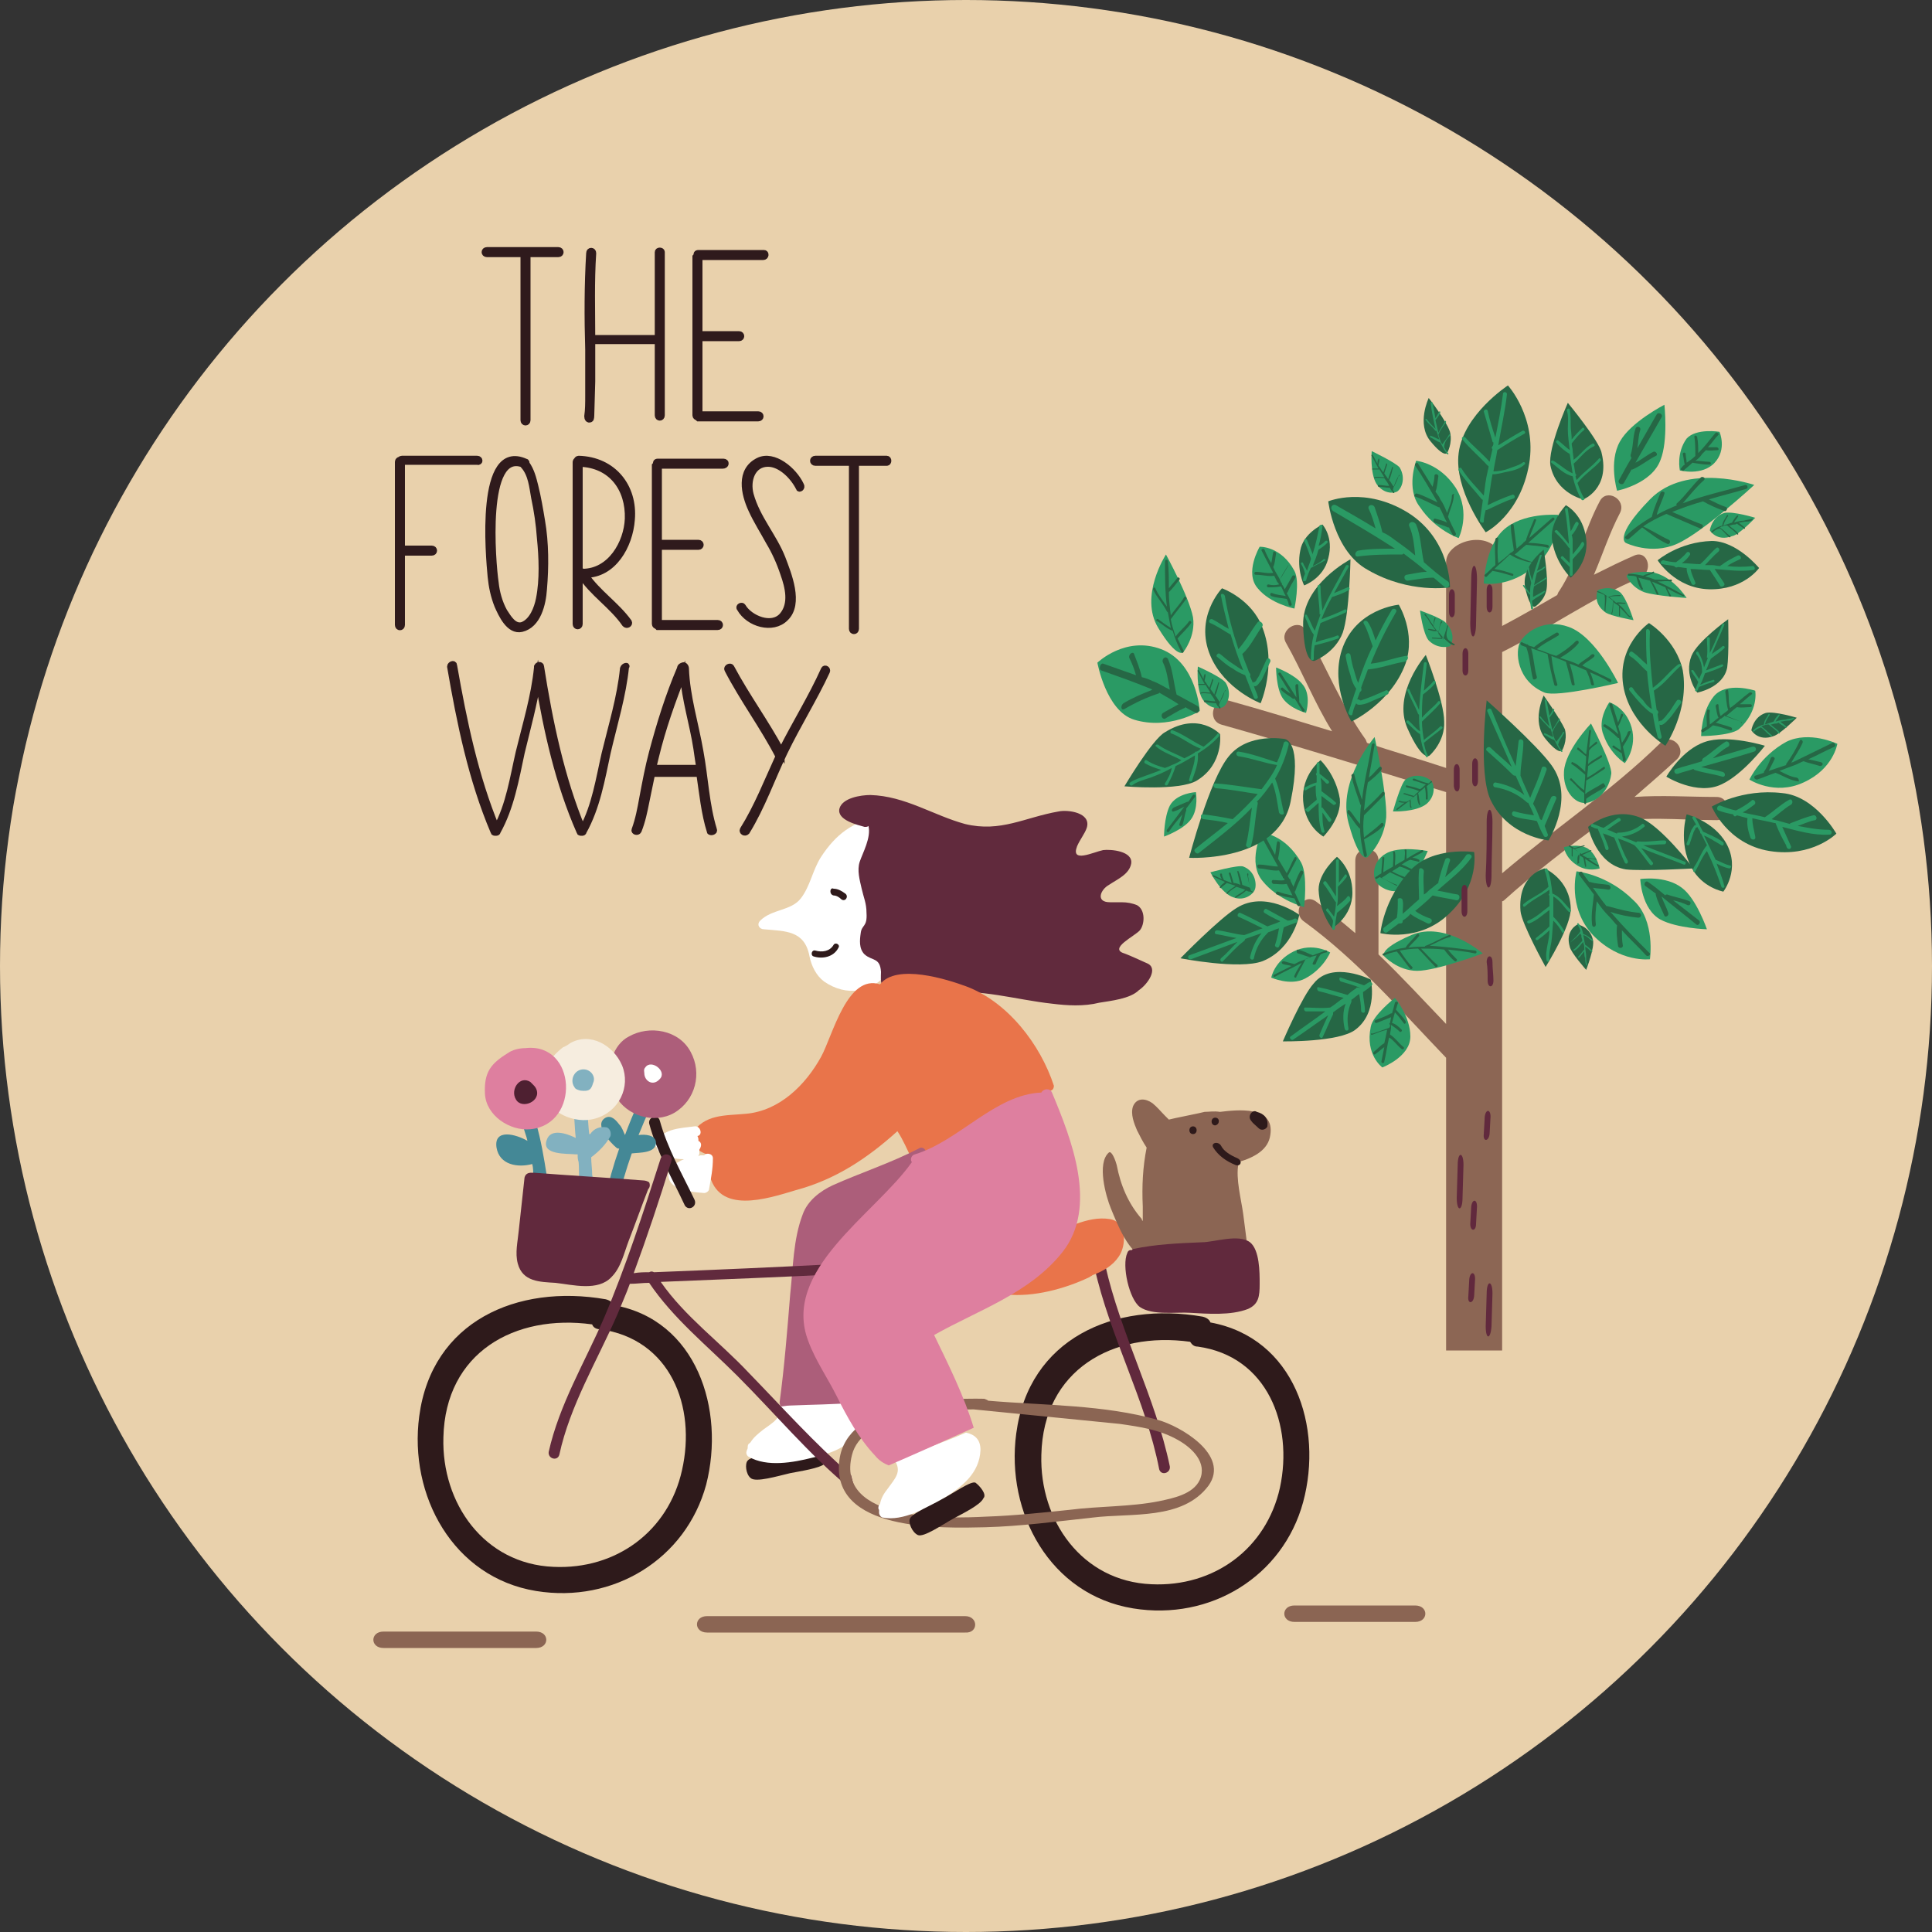 <?xml version="1.0" encoding="utf-8"?>
<!-- Generator: Adobe Illustrator 19.0.1, SVG Export Plug-In . SVG Version: 6.00 Build 0)  -->
<svg version="1.1" id="Layer_1" xmlns="http://www.w3.org/2000/svg" xmlns:xlink="http://www.w3.org/1999/xlink" x="0px" y="0px"
	 viewBox="0 0 200 200" style="enable-background:new 0 0 200 200;" xml:space="preserve">
<rect x="0" y="0" width="200" height="200" fill="#333333" stroke="none"/>
<style type="text/css">
	.st0{fill:#8B6553;}
	.st1{fill:#E9D1AC;}
	.st2{fill:#FFFFFF;}
	.st3{fill:#612A3D;}
	.st4{fill:#E9744A;}
	.st5{fill:#2D191A;}
	.st6{fill:#2E1A1B;}
	.st7{fill:#61293D;}
	.st8{fill:#AC5E7A;}
	.st9{fill:#DE7F9F;}
	.st10{fill:#448896;}
	.st11{fill:#82B1C0;}
	.st12{fill:#AD5E7A;}
	.st13{fill:#F6EDDF;}
	.st14{fill:#4E2031;}
	.st15{fill:#8C6654;}
	.st16{fill:#2A9A64;}
	.st17{fill:#266745;}
	.st18{fill:#2F1A1C;stroke:#2F1A1C;stroke-width:0.638;stroke-miterlimit:10;}
</style>
<g>
	<path class="st0" d="M96.9,157H25.5c-1.4,0-1.4,1.7,0,1.7h71.4C98.3,158.7,98.3,157,96.9,157"/>
	<circle class="st1" cx="100" cy="100" r="100"/>
	<path class="st2" d="M91.6,99.7c0.3-4.8,0.9-9.6,0.3-14.4c0-0.2-0.1-0.3-0.3-0.4c-0.1-0.2-0.3-0.3-0.6-0.3c-2.7,0.4-4.5,1.8-6,4.1
		c-0.9,1.4-1.1,3-2.1,4.3c-1,1.3-3,1.1-4.2,2.3c-0.4,0.4-0.1,0.9,0.4,0.9c2.2,0.2,4.2,0.1,4.7,2.8c0.2,1,0.7,2,1.5,2.6
		c2.3,1.6,5,1.2,6.7-1C92.5,100.2,92,99.6,91.6,99.7"/>
	<path class="st3" d="M118.7,99.7c-0.7-0.3-1.5-0.7-2.3-1c-1.7-0.5,1.1-1.8,1.6-2.4c0.5-0.6,0.6-2.1-0.3-2.6c-0.5-0.2-1-0.3-1.6-0.3
		c-0.4,0-0.8,0-1.2,0c-1.5,0-1-1.3-0.1-1.8c0.9-0.6,2.1-1.1,2.3-2.2c0.2-1.3-2.1-1.5-2.9-1.4c-1,0.2-3.4,1.4-2.7-0.4
		c0.3-0.7,0.8-1.3,1-1.9c0.5-1.6-2-1.9-2.9-1.7c-3.5,0.6-6,2.2-9.7,1.3c-3.3-0.9-6.2-2.9-9.8-3c-1,0-2.9,0.3-3.2,1.4
		c-0.3,1.2,1.9,1.7,2.6,1.9c0.2,0,0.3,0,0.4-0.1c0.3,1.2-0.6,2.8-0.9,3.7c-0.3,0.9,0,1.9,0.2,2.8c0.2,0.9,0.5,1.5,0.5,2.5
		c0.1,1.5-0.5,1.2-0.6,2.1c-0.1,0.7-0.2,1.6,0.4,2.2c0.8,0.7,1.6,0.3,1.7,1.8c0,0.5-0.1,1.1,0.2,1.5c1,1.7,4.8,0.9,6.2,0.7
		c3.8-0.5,7.6,0.7,11.3,1.1c1.6,0.2,3.3,0.3,4.9-0.1c1.2-0.2,3.2-0.4,4.1-1.3C118.8,101.9,120,100.2,118.7,99.7"/>
	<path class="st4" d="M109.1,112.4c-1.4-4.3-4.8-8.7-9.1-10.3c-1.9-0.7-7.2-2.4-8.9-0.2c-3.4-1.1-4.9,5.3-6.1,7.5
		c-1.6,2.9-4.3,5.6-7.8,5.9c-2.1,0.2-4.3,0-5.6,2.1c-0.7,1.1,1,1.9,1.8,2.2c0.1,0,0.2,0.1,0.2,0.1c-0.2,0.4-0.3,1-0.2,1.7
		c0.9,4.4,6,2.7,9,1.8c4.1-1.1,7.4-3.3,10.5-6.1c0.6,0.9,1,1.9,1.5,2.9c0.1,0.3,0.5,0.3,0.7,0.2c4.6-2.4,9.2-4.7,13.6-7.3
		C109,112.9,109.1,112.6,109.1,112.4"/>
	<path class="st2" d="M72.9,119.6c-0.1,0-0.2,0-0.3,0c-0.1,0-0.2,0-0.3,0.1c0-0.1,0.1-0.2,0.1-0.3c0-0.1,0-0.2,0-0.4
		c0.2-0.3,0.3-0.7-0.1-0.9c0-0.2,0-0.3-0.1-0.5c0.6-0.1,0.3-1.1-0.3-1c-1.5,0.2-3,0.2-4,1.5c-0.2,0.2-0.1,0.5,0.1,0.7
		c0,0.2,0.1,0.3,0.2,0.4c0.8,0.6,1.7,0.8,2.6,0.8c-0.9,0.4-1.7,0.9-1.6,1.8c0.2,1.5,2.6,1.6,3.7,1.7c0.2,0,0.5-0.2,0.5-0.4
		c0.2-1.1,0.4-2.1,0.4-3.2C73.8,119.4,73.1,119.3,72.9,119.6"/>
	<path class="st5" d="M84.9,149.7c-0.3-0.4-2.7,0.3-3.8,0.6c-1.3,0.3-3.3,0.4-3.7,0.9c-0.3,0.3-0.2,1.4,0.3,1.8
		c0.5,0.5,2.8-0.2,4.1-0.5c1-0.2,3.1-0.5,3.6-1C85.6,151.3,85.2,150.1,84.9,149.7"/>
	<path class="st6" d="M63.5,135.1c-0.1-0.3-0.4-0.5-0.8-0.6c-9.2-1.6-18,2.3-19.3,12.1c-1.1,8.2,3.5,16.7,12.1,18.1
		c8,1.3,15.5-3.3,17.6-11C75.1,145.9,72.1,136.6,63.5,135.1 M70.6,152.2c-1.4,6.3-6.8,10.3-13.3,10c-7.2-0.3-11.6-6.6-11.4-13.4
		c0.2-8.8,7.4-12.8,15.4-11.7c0.1,0.3,0.4,0.5,0.8,0.5C69.4,138.6,72.1,145.6,70.6,152.2"/>
	<path class="st6" d="M125.3,136.9c-0.1-0.3-0.4-0.5-0.8-0.6c-9.2-1.6-18,2.3-19.3,12.1c-1.1,8.2,3.5,16.7,12.1,18.1
		c8,1.3,15.5-3.3,17.6-11C137,147.7,134,138.5,125.3,136.9 M132.5,154c-1.4,6.3-6.8,10.3-13.3,10c-7.2-0.3-11.6-6.6-11.4-13.4
		c0.2-8.8,7.4-12.8,15.4-11.7c0.2,0.3,0.4,0.5,0.8,0.5C131.2,140.4,133.9,147.5,132.5,154"/>
	<path class="st6" d="M71.9,124.2c-1.3-2.7-2.8-5.3-3.6-8.2c-0.2-0.7-1.2-0.4-1.1,0.3c0.8,3,2.4,5.7,3.7,8.5
		C71.3,125.4,72.2,124.9,71.9,124.2"/>
	<path class="st7" d="M121.1,151.8c-1.5-7.2-5.1-13.7-6.7-20.9c-0.2-0.7-1.2-0.4-1.1,0.3c1.6,7.2,5.3,13.7,6.7,20.9
		C120.2,152.8,121.2,152.5,121.1,151.8"/>
	<path class="st4" d="M114.9,126.2c-1.2-0.2-2.4,0.1-3.5,0.5c-1.3,0.2-2.7,0.7-3.9,1.2c-2,0.4-4.6,0.8-5.4,2.7c0,0.1,0,0.1-0.1,0.2
		c-0.6,1.3,0.5,3,2.2,3.2c2.8,0.3,6.1-0.6,8.6-1.8c0.1-0.1,0.2-0.1,0.3-0.2c1.1-0.4,2.1-1,2.7-1.9
		C116.6,129,116.7,126.5,114.9,126.2"/>
	<path class="st8" d="M96,120.9c0-0.3-0.2-0.4-0.4-0.5c0-0.2-0.1-0.4-0.1-0.6c0,0,0,0,0.1,0c0.6-0.3,0.1-1.3-0.5-0.9
		c-2.9,1.5-6,2.5-8.9,3.8c-1.3,0.6-2.6,1.6-3.1,3c-1,2.6-1,5.6-1.3,8.3c-0.3,3.7-0.6,7.5-1.1,11.2c0,0.3,0.3,0.6,0.5,0.5
		c2.5-0.1,5-0.1,7.4-0.6c0.5-0.1,0.5-0.6,0.2-0.9c-0.1-1.8-0.3-3.5-0.4-5.3c0-2.7,1.4-5,3-7.1C93.6,128.4,96.1,125,96,120.9"/>
	<path class="st2" d="M88.5,145.2c-2.2,0.2-4.5,0.2-6.7,0.3c-0.4,0-0.7,0.1-1.1,0.1c0.2,1.2-0.6,1.6-1.7,2.4c-0.5,0.4-1,0.8-1.3,1.3
		c0,0-0.1,0.1-0.1,0.1c-0.2,0.1-0.2,0.3-0.2,0.5c0,0.1-0.1,0.2-0.1,0.3c-0.1,0.2,0,0.5,0.2,0.6c1.9,1.1,4.6,0.6,6.6,0.1
		c2.2-0.5,4.3-1.3,5.2-3.5C89.6,146.3,89.3,145.6,88.5,145.2"/>
	<path class="st3" d="M106,129.6c-12.8,1-25.5,1.6-38.3,2.1c-0.2-0.1-0.3-0.1-0.5,0c-0.5,0-1,0-1.6,0.1c1.4-3.8,2.7-7.7,3.9-11.6
		c0.2-0.7-0.8-1-1.1-0.3c-1.8,5.6-3.6,11.2-5.9,16.6c-2,4.6-4.6,8.9-5.7,13.8c-0.1,0.7,0.9,1,1.1,0.3c1.1-5.1,3.9-9.7,6-14.5
		c0.4-1,0.9-2.1,1.3-3.2c0.7,0,1.3-0.1,2-0.1c2.5,3.7,6,6.5,9.1,9.6c3.9,3.9,7.4,8.1,11.6,11.6c0.2,0.1,0.4,0.2,0.5,0.1
		c0-0.1,0-0.2,0-0.3c-0.1-0.3-0.2-0.7-0.3-1.1c-3.8-3.3-7.1-7-10.6-10.6c-3-3.2-6.6-5.8-9.1-9.4c12.5-0.5,25-1,37.5-2
		C106.7,130.6,106.7,129.5,106,129.6"/>
	<path class="st0" d="M119.9,147c-5.6-1.6-11.8-1.5-17.6-2c-0.1-0.1-0.2-0.1-0.4-0.2c-4.5-0.1-14.2,0.4-15,6.3
		c-1,7.5,10.7,7.1,15.1,7c3.7-0.1,7.4-0.6,11.1-1c4-0.5,9.3,0.3,12-3.3C127.4,150.6,122.1,147.6,119.9,147 M115.9,147.4
		c2.1,0.3,4.2,0.6,6.1,1.7c1.4,0.8,3,2.3,2.2,4.1c-0.7,1.5-2.8,1.9-4.2,2.2c-3,0.6-6.2,0.5-9.3,0.9c-2.9,0.3-5.7,0.6-8.6,0.7
		c-3.9,0.2-15.7,0.6-13.9-6.4c1-4,8.4-4.7,12.5-4.7c0,0,0,0,0.1,0"/>
	<path class="st2" d="M100,148.3c-2,0.9-4.2,1.6-6.3,2.5c-0.3,0.2-0.7,0.3-1,0.5c0.6,1.1,0,1.7-0.8,2.8c-0.4,0.5-0.7,1-0.8,1.6
		c0,0-0.1,0.1-0.1,0.1c-0.1,0.2-0.1,0.4,0,0.5c0,0.1,0,0.2,0,0.3c0,0.2,0.2,0.5,0.4,0.5c2.1,0.4,4.5-1,6.3-2c1.9-1.2,3.7-2.6,3.8-5
		C101.5,149,100.9,148.5,100,148.3"/>
	<path class="st9" d="M108.9,113.1c-0.2-0.5-0.9-0.4-1.1,0c-4.8,0.2-8.5,5-13.1,6.4c-0.4,0.1-0.5,0.6-0.3,0.8
		c-3.8,5.4-13.6,11.2-10.7,18.6c0.7,1.9,2,3.8,2.9,5.6c1.1,2.2,2.3,4.4,4,6.2c0.4,0.5,0.9,0.8,1.4,1c3-1.3,5.9-2.6,8.8-3.9
		c-1-3.3-2.6-6.5-4.1-9.6c4.6-2.6,9.9-4.3,13.3-8.6C113.7,124.9,110.9,117.9,108.9,113.1"/>
	<path class="st10" d="M66.1,117.5c0.4-0.9,0.7-1.8,1.2-2.7c0.4-0.8-0.8-1.5-1.2-0.7c-0.5,1.1-1,2.3-1.4,3.4
		c-0.2-0.4-0.3-0.8-0.6-1.1c-0.3-0.4-0.8-1-1.4-0.7c-1.3,0.7,0.5,2.6,1.1,3.1c0.1,0.1,0.2,0.1,0.3,0.1c-0.6,1.7-1.1,3.5-1.5,5.3
		c-0.2,0.9,1.1,1.2,1.3,0.4c0.4-1.8,0.9-3.5,1.5-5.2c0,0,0,0,0,0c0.8-0.1,2.6,0,2.5-1.2C67.8,117.5,66.8,117.4,66.1,117.5"/>
	<path class="st11" d="M62.8,116.7c-0.7-0.1-1.3,0.1-1.7,0.7c0,0-0.1,0-0.1,0c-0.1-0.7-0.1-1.4-0.2-2.1c-0.1-0.9-1.4-0.9-1.4,0
		c0.1,0.8,0.1,1.7,0.2,2.5c-1-0.5-2.6-1-3,0.2c-0.6,1.6,2.1,1.4,3,1.5c0.1,0,0.1,0,0.2,0c0,0.3,0,0.5,0.1,0.8
		c0.1,1.1-0.1,2.6,0.4,3.6c0.2,0.3,0.6,0.4,0.9,0.2c0,0,0,0,0.1,0c0.3-0.2,0.4-0.6,0.2-0.9l0,0c0,0-0.1-0.1-0.1-0.1
		c-0.1-0.4,0-1.1-0.1-1.5c0-0.6-0.1-1.2-0.1-1.8c0.8-0.6,1.5-1.3,2-2.2C63.3,117.2,63.1,116.8,62.8,116.7"/>
	<path class="st10" d="M55.5,116.3c-0.3-0.8-1.6-0.5-1.3,0.4c0.1,0.5,0.3,0.9,0.4,1.4c-1.2-0.7-3.5-1.3-3.2,0.7
		c0.3,1.8,2.2,2.1,3.7,1.7c0.1,0.4,0.1,0.8,0.1,1.2c0.1,0.9,1.4,0.9,1.4,0C56.3,119.8,56,118,55.5,116.3"/>
	<path class="st12" d="M71.5,108.9c-1.2-2.3-4.3-2.8-6.4-1.6c-0.8,0.4-1.4,1.2-1.7,2.1c-0.4,1.3-0.3,2.7,0.3,4c1.1,2.1,4,3,6.1,1.8
		C72,113.9,72.7,111.1,71.5,108.9"/>
	<path class="st13" d="M64.4,110.3c-0.9-2.1-3.3-3.5-5.4-2.3c-0.1,0.1-0.6,0.4-0.7,0.4c-0.8,0.6-2.7,2.4-2.2,4.5
		c0.6,2.3,3.4,3.5,5.5,2.9C64.1,115.1,65.3,112.5,64.4,110.3"/>
	<path class="st11" d="M60.4,110.7c-0.8,0-1.3,0.8-1.1,1.5c0.1,0.3,0.1,0.2,0.2,0.4c0.1,0.2,0.6,0.3,0.6,0.3
		c0.9,0.1,1.1-0.1,1.3-0.8C61.7,111.5,61.2,110.7,60.4,110.7"/>
	<path class="st2" d="M66.8,110.5c-0.2,0.2-0.1,0.5-0.1,0.6c0,0.8,0.9,1.4,1.6,0.6C69.1,110.9,67.4,109.6,66.8,110.5"/>
	<path class="st9" d="M54.4,108.5c-0.1,0-1.1,0-1.8,0.5c-1.8,1.1-2.5,2-2.4,4.2c0.1,2.3,2.6,3.9,4.7,3.7
		C60.1,116.4,59.7,107.9,54.4,108.5"/>
	<path class="st14" d="M55.5,112.7c-0.1-0.2-0.2-0.3-0.3-0.4c-0.1-0.1-0.2-0.2-0.3-0.3c-1.1-0.7-2.1,0.8-1.5,1.8
		C54,114.9,56.1,114,55.5,112.7"/>
	<path class="st1" d="M123.6,115.4c-0.1-0.9-0.2-2.4-1.1-2.8c-0.8-0.4-1.5,0.3-1.6,1.1c-0.1,0.8,0.1,1.4,0.1,2.2
		c0,0.5,0.5,0.8,1,0.8c0.2,0,0.4-0.1,0.6-0.3C123.1,116.3,123.6,116,123.6,115.4"/>
	<path class="st7" d="M67.2,122.4c-0.1-0.1-0.4-0.2-0.6-0.2c-3.8-0.3-7.5-0.5-11.3-0.8c-0.1,0-0.2,0-0.3,0c-0.3,0-0.6,0.1-0.7,0.5
		c-0.2,1.8-0.4,3.6-0.6,5.5c-0.1,1.1-0.4,2.3-0.1,3.4c0.5,1.9,2.3,1.9,3.9,2c1.8,0.2,4.4,0.9,5.8-0.6c1-1,1.3-2.5,1.8-3.8
		c0.7-1.8,1.3-3.5,2-5.3C67.3,122.9,67.3,122.6,67.2,122.4"/>
	<path class="st0" d="M124.7,115.1c-0.3,0.1-3.4,0.7-3.7,0.8c-0.1-0.1-0.3-0.3-0.4-0.4c-0.4-0.4-0.8-0.9-1.3-1.3
		c-0.7-0.5-1.6-0.6-2,0.3c-0.3,0.8,0.1,1.8,0.4,2.5c0.3,0.6,0.6,1.2,1,1.8c-0.4,2-0.5,4-0.4,6.1c0,0.5,0,1,0,1.5
		c-0.1-0.1-0.1-0.1-0.1-0.2c-1.4-1.6-2.2-3.5-2.6-5.6c-0.1-0.4-0.5-1.5-0.8-1.3c-1.3,1.1-0.3,4.6,0.2,5.8c0.7,1.7,1.8,4.6,3.7,5.3
		c-0.1,0.3,0.2,0.4,0.6,0.4c3,0,1.9,0.1,4.9,0.1c1.5,0.2,2.5,0.1,3.9,0.1c0.6,0,1.3-0.2,1.3-0.2c0-0.1,0-0.1,0-0.2
		c-0.2-1.4-0.3-1.6-0.3-1.8c-0.2-1.6-0.2-1.6-0.4-3.1c-0.2-1.5-0.8-3.7-0.5-5.2c0-0.1,0-0.1,0-0.2c1.7-0.5,3.1-1.3,3.3-2.8
		c0.5-3.1-3.5-2.6-5.2-2.4C125.6,115,125.2,115.1,124.7,115.1"/>
	<path class="st7" d="M129.4,128.6c-1.2-0.9-3.7,0-5,0c-2.4,0.1-4.8,0.2-7.1,0.7c0,0-0.1,0-0.1,0.1c-0.2,0-0.4,0-0.5,0.3
		c-0.6,1.3,0.2,4.8,1.3,5.6c1.3,0.9,3.8,0.5,5.2,0.6c1.8,0.1,4.2,0.3,6-0.4c1.1-0.5,1.2-1.3,1.2-2.6
		C130.4,131.7,130.4,129.4,129.4,128.6"/>
	<path class="st5" d="M101,153.5c-0.4-0.3-2.5,1.2-3.5,1.7c-1.2,0.7-3,1.4-3.3,2c-0.2,0.4,0.2,1.4,0.8,1.7c0.6,0.3,2.6-1.1,3.7-1.7
		c0.9-0.5,2.8-1.4,3.1-2.1C102.2,154.7,101.4,153.8,101,153.5"/>
	<path class="st0" d="M99.9,167.3H73.2c-1.4,0-1.4,1.7,0,1.7h26.7C101.3,169.1,101.3,167.3,99.9,167.3"/>
	<path class="st0" d="M55.5,168.9H39.7c-1.4,0-1.4,1.7,0,1.7h15.8C56.9,170.6,56.9,168.9,55.5,168.9"/>
	<path class="st0" d="M146.5,166.2H134c-1.4,0-1.4,1.7,0,1.7h12.5C147.9,167.9,147.9,166.2,146.5,166.2"/>
	<path class="st6" d="M86.3,92.7c0.3,0,0.6,0.2,0.8,0.4c0.4,0.3,0.8-0.3,0.4-0.6c-0.4-0.3-0.8-0.5-1.2-0.5
		C85.9,91.8,85.8,92.6,86.3,92.7z"/>
	<path class="st6" d="M86.3,97.8c-0.4,0.7-1.2,0.8-1.9,0.6c-0.4-0.1-0.5,0.5-0.2,0.6c0.9,0.3,2.1,0.1,2.6-0.9
		C87,97.8,86.5,97.5,86.3,97.8z"/>
	<path class="st6" d="M128.1,119.9c-0.7-0.3-1.4-0.7-1.7-1.3c-0.3-0.5-1.1-0.3-0.8,0.2c0.5,0.8,1.3,1.4,2.3,1.8
		C128.4,120.8,128.7,120.2,128.1,119.9z"/>
	<path class="st6" d="M130.1,115.1c-0.4-0.3-1,0.4-0.6,0.9c0.2,0.3,0.5,0.5,0.8,0.8c0.3,0.3,0.8,0.1,0.9-0.2
		C131.3,115.8,130.9,115.3,130.1,115.1z"/>
	<path class="st6" d="M123.5,116.6c-0.5,0-0.5,0.8,0,0.8C124,117.4,124,116.6,123.5,116.6z"/>
	<path class="st6" d="M125.8,115.7c-0.5,0-0.5,0.8,0,0.8C126.3,116.4,126.3,115.7,125.8,115.7z"/>
	<path class="st15" d="M126.4,75c7.8,2.2,15.5,4.6,23.3,7v24c-2.3-2.4-4.6-4.9-7-7.2v-9.7c0-1.6-2.4-1.6-2.4,0v7.5
		c-1.3-1.1-2.6-2.2-4.1-3.3c-1.3-0.9-2.5,1.2-1.2,2.1c5.5,4,10,9.2,14.7,14.1v30.3h5.8V93.3c0.1,0,0.2-0.1,0.2-0.1
		c3.1-2.8,6.5-5.4,9.9-7.9c0.1,0,0.3,0,0.4,0c3.8-0.9,7.8-0.4,11.7-0.4c1.6,0,1.5-2.4,0-2.4c-2.8,0-5.7-0.2-8.5,0
		c1.5-1.3,3-2.6,4.4-3.9c1.1-1.1-0.6-2.8-1.7-1.7c-5.1,5-11,8.9-16.4,13.5V67.5c4.8-2.4,9.3-5.6,14.3-7.7c1.4-0.6,0.8-2.9-0.6-2.3
		c-1.4,0.6-2.8,1.3-4.2,2c0.9-2.1,1.6-4.3,2.7-6.4c0.7-1.4-1.4-2.6-2.1-1.2c-1.6,3-2.3,6.4-4.2,9.3c-0.1,0.1-0.1,0.2-0.2,0.4
		c-1.9,1.1-3.8,2.2-5.7,3.2v-6.6c0-0.2,0-0.3,0-0.4c0,0,0,0,0,0c-0.9-3.2-5.8-1.9-5.8,0.4v21.3c-2.7-0.9-5.5-1.7-8.2-2.6
		c0-0.1-0.1-0.2-0.1-0.3c-2.5-3.5-4.1-7.5-6.2-11.3c-0.7-1.4-2.8-0.1-2.1,1.2c1.7,3,3,6.3,4.8,9.2c-3.6-1.1-7.2-2.2-10.8-3.2
		C125.6,72.2,124.9,74.5,126.4,75z"/>
	<g>
		<path class="st16" d="M170.8,99.3c0,0-3.1,0.4-5.9-2.5c-2.7-2.9-1.7-6.6-1.7-6.6s3.2,0.3,5.9,3C171.4,95.3,170.8,99.3,170.8,99.3z
			"/>
		<path class="st16" d="M190.2,77c0,0-0.4,2.6-3.5,4c-3,1.4-5.6-0.3-5.6-0.3s1.1-2.4,3.8-3.9C187.3,75.6,190.2,77,190.2,77z"/>
		<path class="st16" d="M181.6,50.2c0,0-7-2.4-10.8,1.5c-3.8,3.9-2.5,4.5-2.5,4.5s2.6,1.3,5.3,0.1C176.3,55.1,181.6,50.2,181.6,50.2
			z"/>
		<path class="st16" d="M165.6,89.9c0,0-0.3-1.5-1.3-2.1c-1-0.5-2.4-0.1-2.4-0.1s0.1,1.1,1.4,1.9C164.4,90.3,165.6,89.9,165.6,89.9z
			"/>
		<path class="st16" d="M113.6,68.6c0,0,2.9-2.8,6.6-1.4c3.7,1.4,4,6.4,4,6.4s-3.2,2-6.8,0.9C114.5,73.6,113.6,68.6,113.6,68.6z"/>
		<path class="st16" d="M178,44.7c0,0,0.8,1.8-0.5,3.2c-1.3,1.4-3.6,0.8-3.6,0.8s-0.4-1.8,0.7-3.3C175.6,44.3,178,44.7,178,44.7z"/>
		<path class="st16" d="M167.5,70.7c0,0-2.3-4.8-5.1-5.8c-2.5-0.9-4.4,0.5-5,1.5c-0.6,1-0.4,4.1,2.5,5.3
			C161.2,72.2,167.5,70.7,167.5,70.7z"/>
		<path class="st16" d="M120.7,57.4c0,0-2.8,4.3-0.8,7.6c2,3.3,2.6,2.5,2.6,2.5s1.3-1.6,1-3.6C123.1,61.8,120.7,57.4,120.7,57.4z"/>
		<path class="st16" d="M153.5,98.7c0,0-3.9-3.4-7.4-1.9c-3.5,1.5-2.8,2.2-2.8,2.2s1.4,1.5,3.4,1.5
			C148.7,100.5,153.5,98.7,153.5,98.7z"/>
		<path class="st16" d="M169.1,64.2c0,0-0.7-2.3-1.4-2.9c-1.1-0.8-2.3-0.2-2.3-0.2s-0.6,1.3,0.8,2.3
			C166.8,63.8,169.1,64.2,169.1,64.2z"/>
		<path class="st16" d="M181.7,53.6c0,0-2.3-0.7-3.2-0.5c-1.3,0.4-1.5,1.8-1.5,1.8s0.7,1.2,2.3,0.6C180,55.4,181.7,53.6,181.7,53.6z
			"/>
		<path class="st16" d="M147,63.2c0,0,0.3,2.4,0.9,3.1c1,1,2.2,0.6,2.2,0.6s0.8-1.1-0.4-2.4C149.3,64,147,63.2,147,63.2z"/>
		<path class="st16" d="M172.3,41.9c0,0-3.5,1.8-4.6,3.8c-1.2,2.1-0.3,5.1-0.3,5.1s3.6-0.7,4.5-3.2
			C172.7,45.6,172.3,41.9,172.3,41.9z"/>
		<path class="st16" d="M176.7,96.2c0,0-1.1-3.2-2.6-4.3c-1.7-1.3-4.3-0.9-4.3-0.9s0.1,3.1,2.1,4.2
			C173.6,96.1,176.7,96.2,176.7,96.2z"/>
		<path class="st16" d="M161.3,53.3c0,0-3.7-0.3-5.7,1.6c-1.9,1.8-2,5.5-2,5.5s2.7,0.5,5.4-1.9C161.5,56.4,161.3,53.3,161.3,53.3z"
			/>
		<path class="st16" d="M146.6,47.7c0,0,2.4,0.2,4.1,2.8c1.6,2.6,0.3,5.2,0.3,5.2s-2.4-0.8-4-3.2C145.5,50.6,146.6,47.7,146.6,47.7z
			"/>
		<path class="st16" d="M131.6,101.2c0,0,0.3-1.7,2.3-2.7c2-1,3.8,0.1,3.8,0.1s-0.7,1.7-2.6,2.7
			C133.6,102.1,131.6,101.2,131.6,101.2z"/>
		<path class="st16" d="M166.6,72.7c0,0,1.7,0.5,2.3,2.6c0.6,2.1-0.7,3.7-0.7,3.7s-1.5-0.9-2.2-2.9
			C165.3,74.5,166.6,72.7,166.6,72.7z"/>
		<path class="st16" d="M174.6,61.9c0,0-1.7-2.7-4.1-2.7c-2.4,0-2.1,0.5-2.1,0.5s0.5,1.1,1.8,1.6C171.4,61.7,174.6,61.9,174.6,61.9z
			"/>
		<path class="st16" d="M142.3,76.3c0,0-3.9,4.5-2.7,8.9c1.2,4.4,2,3.5,2,3.5s1.7-1.6,1.9-4.1C143.6,82.2,142.3,76.3,142.3,76.3z"/>
		<path class="st16" d="M130.6,86.2c0,0-1.5,3.1,0.1,5c1.6,2,4.3,2.7,4.3,2.7s0.4-3.3-0.3-4.6C133,86.3,130.6,86.2,130.6,86.2z"/>
		<path class="st16" d="M130.4,56.6c0,0-1.6,2.7-0.2,4.3c1.3,1.6,3.8,2.1,3.8,2.1s0.6-2.8,0-3.9C132.6,56.5,130.4,56.6,130.4,56.6z"
			/>
		<path class="st16" d="M181.7,71.5c0,0-3-1-4.3,0.6c-1.3,1.6-1.3,4.1-1.3,4.1s2.9,0,3.9-0.7C182.1,73.6,181.7,71.5,181.7,71.5z"/>
		<path class="st16" d="M143.1,110.5c0,0,2.9-1.1,2.9-3.2c0-2.1-1.6-4-1.6-4s-2.3,1.8-2.5,3C141.3,109.2,143.1,110.5,143.1,110.5z"
			/>
		<path class="st16" d="M132.1,69.1c0,0,0,2.2,0.7,3.2c0.8,1.1,2.4,1.5,2.4,1.5s0.6-1.9-0.4-3C134,69.8,132.1,69.1,132.1,69.1z"/>
		<path class="st16" d="M120.5,86.6c0,0,2-0.7,2.8-1.8c0.8-1.1,0.5-2.8,0.5-2.8s-2,0.1-2.7,1.4C120.5,84.6,120.5,86.6,120.5,86.6z"
			/>
		<path class="st16" d="M164.7,74.9c0,0-2.7,2.8-2.8,5c-0.1,2,1.1,3.1,1.9,3.2c0.8,0.2,2.7-0.7,3-3
			C166.9,79.1,164.7,74.9,164.7,74.9z"/>
		<path class="st16" d="M142,46.7c0,0-0.2,2.3,0.5,3.4c0.7,1,1.7,1,2.1,0.8c0.4-0.2,1-1.3,0.3-2.5C144.5,47.9,142,46.7,142,46.7z"/>
		<path class="st16" d="M124,69c0,0-0.2,2.3,0.5,3.4c0.7,1,1.7,1,2.1,0.8c0.4-0.2,1-1.3,0.3-2.5C126.5,70.1,124,69,124,69z"/>
		<path class="st16" d="M144.2,84c0,0,2.4,0.1,3.5-0.8c0.9-0.8,0.8-1.9,0.5-2.3c-0.3-0.4-1.6-1-2.7-0.2C145,81.1,144.2,84,144.2,84z
			"/>
		<path class="st16" d="M125.3,90.3c0,0,1.1,2.2,2.4,2.6c1.1,0.4,2-0.3,2.2-0.8c0.2-0.5,0.1-1.9-1.2-2.4
			C128.2,89.5,125.3,90.3,125.3,90.3z"/>
		<path class="st16" d="M147.8,88.1c0,0-3-0.6-4.4,0.3c-1.3,0.8-1.3,2.2-1,2.8c0.3,0.6,1.8,1.6,3.3,0.7
			C146.3,91.5,147.8,88.1,147.8,88.1z"/>
	</g>
	<g>
		<path class="st17" d="M190.1,86.3c0,0-2.5,2.5-6.9,1.8c-4.4-0.7-6-4.6-6-4.6s3.1-1.9,7.3-1.4C187.9,82.4,190.1,86.3,190.1,86.3z"
			/>
		<path class="st17" d="M147.9,41.2c0,0-1.3,2.7,0.2,4.5c1.4,1.7,1.7,1.2,1.7,1.2s0.6-1,0.3-2.2C149.7,43.5,147.9,41.2,147.9,41.2z"
			/>
		<path class="st17" d="M159.8,72c0,0-1.3,2.7,0.2,4.5c1.4,1.7,1.7,1.2,1.7,1.2s0.6-1,0.3-2.2C161.5,74.4,159.8,72,159.8,72z"/>
		<path class="st17" d="M132.8,107.8c0,0,5.8,0.1,7.5-1.2c2.4-1.8,1.6-5.2,1.6-5.2s-4-2-5.9,0.4
			C134.8,103.1,132.8,107.8,132.8,107.8z"/>
		<path class="st17" d="M123.1,88.8c0,0,9.2,0.5,10.5-5.8c1.3-6.3-0.6-6.5-0.6-6.5s-3.8-0.7-5.8,1.8
			C125.2,80.7,123.1,88.8,123.1,88.8z"/>
		<path class="st17" d="M116.4,81.4c0,0,5.7,0.5,7.5-0.6c2.8-1.7,2.4-4.8,2.4-4.8s-2.2-2.4-5.7-0.2
			C119.3,76.5,116.4,81.4,116.4,81.4z"/>
		<path class="st17" d="M186,74.3c0,0-2.3-0.7-3.2-0.5c-1.3,0.4-1.5,1.8-1.5,1.8s0.7,1.2,2.3,0.6C184.3,76,186,74.3,186,74.3z"/>
		<path class="st17" d="M164.2,100.4c0,0,0.9-2.3,0.7-3.1c-0.3-1.4-1.6-1.6-1.6-1.6s-1.3,0.6-0.8,2.3
			C162.6,98.6,164.2,100.4,164.2,100.4z"/>
		<path class="st17" d="M126.5,60.9c0,0-2.9,3-1.2,7c1.5,3.5,5.2,4.9,5.2,4.9s1.7-3.9,0.2-7.8C129.6,62,126.5,60.9,126.5,60.9z"/>
		<path class="st17" d="M152.6,88.2c0,0,0.6,3.4-2.6,6.4c-3.1,3-7.1,2-7.1,2s0.3-3.5,3.1-6.5C148.3,87.6,152.6,88.2,152.6,88.2z"/>
		<path class="st17" d="M160,100.1c0,0,2.7-4.3,2.6-6.1c-0.1-3-2.7-4.1-2.7-4.1s-2.8,0.6-2.5,4.4C157.5,95.6,160,100.1,160,100.1z"
			/>
		<path class="st17" d="M162.3,41.7c0,0-2.1,4.7-1.8,6.5c0.6,2.9,3.4,3.5,3.4,3.5s2.8-1.1,1.9-4.8C165.6,45.7,162.3,41.7,162.3,41.7
			z"/>
		<path class="st17" d="M153.9,72.5c0,0-0.9,7.5,0.4,10.3c1.8,3.8,6,4.2,6,4.2s2.8-4.4,0.3-7.8C159.1,77.1,153.9,72.5,153.9,72.5z"
			/>
		<path class="st17" d="M178.9,64.1c0,0-3.2,2.3-3.8,3.8c-0.8,2,0.6,3.8,0.6,3.8s2.7-0.5,3.1-2.6C179,67.7,178.9,64.1,178.9,64.1z"
			/>
		<path class="st17" d="M122.2,99.2c0,0,6.1,1.2,8.5,0.3c3.2-1.3,3.8-4.8,3.8-4.8S131,92.1,128,94C126.2,95.1,122.2,99.2,122.2,99.2
			z"/>
		<path class="st17" d="M175.3,89.9c0,0-3.4-4.5-5.6-5.3c-2.9-1.1-5.3,1-5.3,1s0.8,3.9,3.9,4.4C170.1,90.2,175.3,89.9,175.3,89.9z"
			/>
		<path class="st17" d="M170.7,64.5c0,0-3.5,2.4-2.6,6.8c0.8,3.8,4.3,5.9,4.3,5.9s2.5-3.6,1.8-7.8C173.5,66.2,170.7,64.5,170.7,64.5
			z"/>
		<path class="st17" d="M178.4,92.3c0,0,1.8-2.3,0.3-5c-1.3-2.3-4.1-3-4.1-3s-0.9,2.9,0.5,5.5C176.2,91.9,178.4,92.3,178.4,92.3z"/>
		<path class="st17" d="M156.1,39.9c0,0-4.6,3-5.1,7c-0.5,3.8,2.8,8.2,2.8,8.2s3.6-1.8,4.5-7.1C159.1,43.2,156.1,39.9,156.1,39.9z"
			/>
		<path class="st17" d="M137.5,51.9c0,0,3.8-1.6,8.3,1.2c4.4,2.8,4.3,7.7,4.3,7.7s-4.2,0.7-8.5-1.8
			C138.1,57.1,137.5,51.9,137.5,51.9z"/>
		<path class="st17" d="M162.1,52.3c0,0,1.8,0.9,2.1,3.5c0.3,2.5-1.6,4-1.6,4s-1.5-1.4-1.9-3.7C160.3,54.1,162.1,52.3,162.1,52.3z"
			/>
		<path class="st17" d="M138.4,88.7c0,0,1.6,1.2,1.6,3.7c0,2.5-2.1,3.7-2.1,3.7s-1.3-1.6-1.4-4C136.5,90.3,138.4,88.7,138.4,88.7z"
			/>
		<path class="st17" d="M136.9,54.3c0,0,1.2,1.3,0.6,3.5c-0.5,2.1-2.5,2.8-2.5,2.8s-0.8-1.6-0.4-3.6
			C134.9,55.2,136.9,54.3,136.9,54.3z"/>
		<path class="st17" d="M137,86.6c0,0-1.9-1-2.1-3.7c-0.2-2.7,1.8-4.2,1.8-4.2s1.6,1.5,2,4C138.9,84.7,137,86.6,137,86.6z"/>
		<path class="st17" d="M182.7,77.2c0,0-3.9-1.2-6.2-0.4c-2.4,0.8-4,3.6-4,3.6s3.2,2,5.7,0.8C180.4,80.2,182.7,77.2,182.7,77.2z"/>
		<path class="st17" d="M182.1,58.8c0,0-1.6,2.3-5.2,2.2c-3.5-0.1-5.3-3-5.3-3s2.2-1.9,5.6-2C179.8,56,182.1,58.8,182.1,58.8z"/>
		<path class="st17" d="M139.8,57.9c0,0-5,2.6-4.9,6.8c0.1,4.2,1.2,3.7,1.2,3.7s2.1-0.8,2.9-2.9C139.7,63.5,139.8,57.9,139.8,57.9z"
			/>
		<path class="st17" d="M147.6,67.8c0,0-3.5,4-1.9,7.6c1.6,3.6,2.3,2.8,2.3,2.8s1.6-1.4,1.5-3.5C149.5,72.6,147.6,67.8,147.6,67.8z"
			/>
		<path class="st17" d="M144.8,62.6c0,0-4.5,0.4-5.9,4.7c-1.2,3.8,1,7.4,1,7.4s4.1-1.9,5.6-6C146.6,65.5,144.8,62.6,144.8,62.6z"/>
		<path class="st17" d="M159.8,56.9c0,0-2.4,1.8-1.9,4c0.5,2.2,1,1.9,1,1.9s1-0.6,1.2-1.8C160.3,59.8,159.8,56.9,159.8,56.9z"/>
	</g>
	<g>
		<path class="st7" d="M154,101.5c0,0.8,0.6,0.8,0.6,0c0-0.6-0.1-1.2-0.1-1.9c0-0.8-0.6-0.8-0.6,0C154,100.2,154,100.8,154,101.5z"
			/>
		<path class="st7" d="M151.3,94.3c0,0.8,0.6,0.8,0.6,0c0-0.7,0-1.4,0-2.1c0-0.8-0.6-0.8-0.6,0C151.3,92.9,151.3,93.6,151.3,94.3z"
			/>
		<path class="st7" d="M152.8,64.5l0.1-4.5c0-1.9-0.6-1.9-0.6,0l-0.1,4.5C152.2,66.4,152.8,66.3,152.8,64.5z"/>
		<path class="st7" d="M154.2,117.4l0.1-1.8c0-0.8-0.5-0.8-0.6,0l-0.1,1.8C153.5,118.2,154.1,118.2,154.2,117.4z"/>
		<path class="st7" d="M152.8,126.7l0.1-1.8c0-0.8-0.5-0.8-0.6,0l-0.1,1.8C152.2,127.5,152.8,127.5,152.8,126.7z"/>
		<path class="st7" d="M152.6,134.2l0.1-1.8c0-0.8-0.5-0.8-0.6,0l-0.1,1.8C151.9,135,152.5,135,152.6,134.2z"/>
		<path class="st7" d="M151.4,124l0.1-3.4c0-1.4-0.6-1.4-0.6,0l-0.1,3.4C150.8,125.5,151.4,125.4,151.4,124z"/>
		<path class="st7" d="M154.4,137.3l0.1-3.4c0-1.4-0.6-1.4-0.6,0l-0.1,3.4C153.8,138.7,154.3,138.7,154.4,137.3z"/>
		<path class="st7" d="M154.4,90.6c0-1.8,0.1-3.6,0.1-5.5c0-1.7-0.6-1.7-0.6,0c0,1.8,0,3.7-0.1,5.5
			C153.8,92.3,154.4,92.3,154.4,90.6z"/>
		<path class="st7" d="M153,80.8l0-1.7c0-0.8-0.6-0.8-0.6,0l0,1.7C152.4,81.6,153,81.6,153,80.8z"/>
		<path class="st7" d="M151.1,81.4l0-1.7c0-0.8-0.6-0.8-0.6,0l0,1.7C150.6,82.1,151.1,82.1,151.1,81.4z"/>
		<path class="st7" d="M152,69.4l0-1.7c0-0.8-0.6-0.8-0.6,0l0,1.7C151.4,70.1,152,70.1,152,69.4z"/>
		<path class="st7" d="M150.6,63.3l0-1.7c0-0.8-0.6-0.8-0.6,0l0,1.7C150,64.1,150.6,64.1,150.6,63.3z"/>
		<path class="st7" d="M154.5,62.8l0-1.7c0-0.8-0.6-0.8-0.6,0l0,1.7C153.9,63.6,154.5,63.6,154.5,62.8z"/>
	</g>
	<g>
		<path class="st17" d="M165.2,95.7c-0.1-0.8,0-1.6,0.1-2.4c0.4,0.6,0.8,1.1,1.3,1.6c0.3,0.3,0.5,0.6,0.8,0.9
			c-0.1,0.7,0,1.4,0.1,2.1c0,0.3,0.5,0.3,0.5,0c-0.1-0.5-0.1-1.1-0.1-1.6c0.8,0.9,1.7,1.7,2.5,2.6c0.2,0.2,0.6-0.1,0.3-0.3
			c-1.3-1.3-2.6-2.6-3.8-4c-0.1-0.1-0.1-0.1-0.2-0.2c0.9,0.3,1.9,0.5,2.9,0.6c0.3,0,0.4-0.4,0.1-0.5c-1.1-0.1-2.2-0.4-3.3-0.7
			c-0.1,0-0.1,0-0.1,0c-0.5-0.6-0.9-1.2-1.4-1.9c0.5,0.1,1.1,0.1,1.6,0.2c0.3,0,0.3-0.4,0-0.5c-0.6-0.1-1.3-0.1-1.9-0.3
			c0,0-0.1,0-0.1,0c-0.2-0.3-0.5-0.6-0.7-1c-0.2-0.2-0.5,0.1-0.3,0.3c0.5,0.7,1,1.3,1.5,2c0,0,0,0,0,0c-0.1,1-0.3,2-0.2,3
			C164.8,96.1,165.2,96,165.2,95.7z"/>
		<path class="st17" d="M186,80.5c-0.7-0.1-1.2-0.4-1.8-0.7c0.5-0.2,1.1-0.4,1.6-0.6c0.3-0.1,0.6-0.3,0.9-0.4
			c0.5,0.2,1.1,0.3,1.7,0.5c0.3,0,0.4-0.3,0.1-0.4c-0.4-0.1-0.9-0.2-1.3-0.3c0.9-0.4,1.8-0.9,2.7-1.3c0.2-0.1,0-0.5-0.2-0.4
			c-1.4,0.7-2.7,1.3-4.1,2c-0.1,0-0.1,0-0.2,0.1c0.4-0.7,0.9-1.4,1.2-2.1c0.1-0.2-0.2-0.5-0.3-0.2c-0.4,0.9-0.9,1.7-1.4,2.4
			c0,0,0,0.1,0,0.1c-0.6,0.2-1.2,0.4-1.8,0.6c0.2-0.4,0.4-0.8,0.6-1.2c0.1-0.2-0.3-0.4-0.4-0.1c-0.2,0.5-0.4,1-0.7,1.4
			c0,0,0,0,0,0.1c-0.3,0.1-0.6,0.2-0.9,0.3c-0.2,0.1-0.1,0.4,0.2,0.4c0.6-0.2,1.3-0.5,1.9-0.7c0,0,0,0,0,0c0.8,0.3,1.5,0.8,2.4,0.9
			C186.2,81,186.3,80.6,186,80.5z"/>
		<path class="st17" d="M172.6,56.3c0.2,0.1,0.4-0.2,0.2-0.4c-0.9-0.4-1.8-1-2.7-1.4c0.7-0.5,1.5-0.9,2.4-1.3c1.2,0.5,2.3,1,3.5,1.5
			c0.2,0.1,0.4-0.3,0.2-0.4c-1.1-0.4-2.1-0.9-3.1-1.3c1-0.4,2.1-0.8,3.2-1.1c0.7,0.4,1.4,0.7,2.2,1c0.2,0.1,0.4-0.3,0.2-0.4
			c-0.6-0.2-1.2-0.5-1.8-0.8c1.3-0.4,2.6-0.7,3.9-1.1c0.2-0.1,0.1-0.4-0.1-0.4c-2.1,0.6-4.4,1.1-6.5,1.9c0.7-0.8,1.4-1.7,2.2-2.4
			c0.2-0.2-0.1-0.4-0.3-0.3c-0.9,0.8-1.6,1.9-2.5,2.7c-0.1,0.1-0.1,0.1,0,0.2c-0.7,0.3-1.4,0.6-2.1,1c0.2-0.8,0.6-1.5,0.8-2.2
			c0.1-0.2-0.3-0.3-0.4-0.1c-0.3,0.8-0.7,1.6-0.9,2.5c0,0,0,0,0,0c-1,0.6-1.9,1.2-2.7,2c-0.2,0.2,0.1,0.4,0.3,0.3
			c0.5-0.4,0.9-0.8,1.4-1.2c0,0,0,0,0,0C170.8,55.2,171.7,55.9,172.6,56.3z"/>
		<path class="st17" d="M163.3,89.4c0-0.1,0-0.3,0-0.4c0-0.2,0-0.3,0.1-0.5c0.2,0.1,0.4,0.2,0.5,0.3c0.1,0.3,0.1,0.6,0.2,0.9
			c0,0.1,0.1,0,0.1,0c0-0.3-0.1-0.5-0.1-0.8c0.4,0.3,0.9,0.6,1.3,0.8c0.1,0,0.1-0.1,0.1-0.1c-0.4-0.2-0.8-0.5-1.1-0.7
			c0.3,0,0.5,0,0.8,0.1c0.1,0,0.1-0.1,0-0.1c-0.3,0-0.6-0.1-0.9-0.1c0,0,0,0,0,0c0,0-0.1,0-0.1-0.1c0,0,0,0,0,0c0,0,0,0-0.1,0
			c-0.1-0.1-0.2-0.1-0.3-0.2c0.3-0.1,0.6-0.3,0.9-0.4c0.1,0,0-0.1,0-0.1c-0.3,0.1-0.7,0.3-1,0.4c0,0,0,0,0,0c0,0-0.1-0.1-0.1-0.1
			c0,0,0,0,0,0c-0.2-0.1-0.4-0.3-0.6-0.4c0.3-0.1,0.6-0.2,1-0.3c0.1,0,0-0.1,0-0.1c-0.4,0.1-0.7,0.2-1,0.3c0,0,0,0,0,0
			c-0.2-0.1-0.4-0.2-0.5-0.3c-0.1,0-0.1,0.1-0.1,0.1c0.1,0.1,0.2,0.1,0.3,0.2c0,0,0,0,0,0c0,0.3,0,0.6,0,0.8c0,0.1,0.1,0.1,0.1,0
			c0-0.3,0-0.5,0-0.8c0.3,0.2,0.5,0.3,0.8,0.5c-0.1,0.2-0.1,0.3-0.1,0.5c0,0.2-0.1,0.3,0,0.5C163.2,89.5,163.3,89.5,163.3,89.4z"/>
		<path class="st17" d="M120.4,68.6c0.4,0.8,0.5,1.8,0.7,2.8c-0.6-0.3-1.2-0.7-1.8-0.9c-0.4-0.2-0.7-0.3-1.1-0.4
			c-0.2-0.9-0.5-1.6-0.8-2.4c-0.1-0.3-0.6,0-0.5,0.4c0.3,0.6,0.5,1.1,0.7,1.8c-1.1-0.4-2.3-0.8-3.4-1.2c-0.3-0.1-0.5,0.6-0.2,0.7
			c1.7,0.6,3.4,1.2,5.1,1.9c0.1,0,0.1,0.1,0.2,0.1c-1,0.4-2,0.8-3,1.4c-0.3,0.2-0.3,0.8,0.1,0.6c1.2-0.7,2.3-1.2,3.5-1.6
			c0.1,0,0.1-0.1,0.1-0.1c0.7,0.4,1.4,0.8,2,1.2c-0.5,0.3-1.1,0.6-1.6,0.9c-0.3,0.2-0.1,0.7,0.2,0.6c0.7-0.4,1.3-0.8,2-1.1
			c0,0,0.1,0,0.1-0.1c0.3,0.2,0.7,0.4,1.1,0.6c0.3,0.1,0.5-0.5,0.2-0.7c-0.7-0.4-1.5-0.8-2.2-1.2c0,0,0,0,0,0
			c-0.3-1.2-0.4-2.6-0.9-3.7C120.6,67.8,120.2,68.3,120.4,68.6z"/>
		<path class="st17" d="M176.9,47.8c-0.4,0-0.9-0.1-1.4-0.1c0.3-0.2,0.5-0.4,0.7-0.7c0.1-0.1,0.3-0.3,0.4-0.4c0.4,0.1,0.8,0,1.2,0
			c0.2,0,0.1-0.3-0.1-0.3c-0.3,0-0.6,0-0.9,0c0.4-0.4,0.7-0.9,1.1-1.3c0.1-0.1-0.2-0.3-0.3-0.2c-0.6,0.7-1.1,1.4-1.7,2
			c0,0-0.1,0.1-0.1,0.1c0-0.5,0-1.1-0.1-1.6c0-0.2-0.3-0.3-0.3-0.1c0.1,0.6,0.1,1.3,0.1,1.9c0,0,0,0.1,0,0.1
			c-0.3,0.3-0.6,0.5-0.9,0.7c0-0.3-0.1-0.6-0.1-0.9c0-0.2-0.3-0.2-0.3,0c0.1,0.4,0.1,0.7,0.2,1.1c0,0,0,0,0,0
			c-0.2,0.1-0.3,0.3-0.4,0.4c-0.1,0.1,0.2,0.3,0.3,0.2c0.3-0.3,0.6-0.5,0.9-0.8c0,0,0,0,0,0c0.6,0.1,1.2,0.2,1.8,0.2
			C177.2,48,177.1,47.8,176.9,47.8z"/>
		<path class="st17" d="M159.1,70.1c-0.3-1-0.3-2-0.6-3c0.6,0.2,1.1,0.4,1.7,0.6c0.2,1.1,0.4,2.1,0.7,3.2c0.1,0.2,0.4,0.1,0.3-0.1
			c-0.3-1-0.5-1.9-0.6-2.9c0.5,0.2,1,0.4,1.5,0.6c0,0,0,0,0,0c0.2,0.7,0.4,1.5,0.6,2.3c0,0.2,0.4,0.2,0.3,0
			c-0.1-0.7-0.3-1.4-0.5-2.1c0.6,0.2,1.2,0.5,1.7,0.7c0,0,0,0,0,0c0.2,0.4,0.4,0.9,0.5,1.4c0,0.2,0.4,0.2,0.3,0
			c-0.1-0.4-0.2-0.8-0.4-1.2c0.7,0.3,1.4,0.6,2,1c0.2,0.1,0.3-0.2,0.1-0.3c-1-0.5-1.9-0.9-2.9-1.4c0.4-0.4,0.9-0.6,1.2-0.9
			c0.2-0.2-0.1-0.4-0.3-0.2c-0.4,0.4-0.9,0.6-1.3,1c-0.6-0.3-1.3-0.5-1.9-0.7c0.7-0.4,1.4-0.9,1.9-1.5c0.1-0.2-0.1-0.4-0.3-0.2
			c-0.6,0.6-1.3,1.1-2,1.5c0,0,0,0,0,0c-0.7-0.2-1.3-0.5-2-0.7c0.7-0.6,1.4-0.9,2.2-1.4c0.2-0.1,0-0.4-0.2-0.3
			c-0.8,0.5-1.6,0.9-2.3,1.5c-0.2-0.1-0.4-0.1-0.6-0.2c0-0.1-0.1-0.1-0.2-0.1c-0.1-0.1-0.3-0.1-0.4-0.2c-0.2-0.1-0.3,0.2-0.1,0.3
			c0.2,0.1,0.3,0.1,0.5,0.2c0.4,1.1,0.4,2.2,0.7,3.3C158.8,70.4,159.1,70.3,159.1,70.1z"/>
		<path class="st17" d="M123.3,64.5c0.1-0.1-0.1-0.3-0.2-0.2c-0.4,0.6-1,1-1.4,1.6c-0.2-0.6-0.4-1.2-0.5-1.8
			c0.5-0.7,1.1-1.4,1.6-2.1c0.1-0.1-0.1-0.3-0.2-0.2c-0.4,0.7-1,1.3-1.4,1.9c-0.1-0.8-0.2-1.6-0.2-2.4c0.4-0.4,0.7-0.8,1.1-1.3
			c0.1-0.1-0.1-0.3-0.2-0.2c-0.3,0.4-0.6,0.7-0.9,1.1c0-0.9,0-1.9-0.1-2.8c0-0.2-0.3-0.2-0.3,0c0,1.6,0,3.2,0.2,4.7
			c-0.4-0.6-0.9-1.2-1.2-1.9c-0.1-0.2-0.3,0-0.2,0.2c0.4,0.8,1,1.4,1.4,2.2c0,0,0.1,0.1,0.1,0.1c0.1,0.5,0.2,1.1,0.3,1.6
			c-0.5-0.3-0.9-0.6-1.3-0.9c-0.2-0.1-0.3,0.2-0.1,0.2c0.5,0.3,1,0.8,1.6,1c0,0,0,0,0,0c0.2,0.7,0.5,1.5,0.9,2.2
			c0.1,0.2,0.3,0,0.2-0.2c-0.2-0.4-0.4-0.8-0.6-1.2c0,0,0,0,0,0C122.3,65.6,122.9,65.1,123.3,64.5z"/>
		<path class="st17" d="M146,100.3c0.1,0.1,0.3-0.1,0.2-0.2c-0.5-0.5-0.9-1.1-1.3-1.7c0.6-0.1,1.2-0.2,1.9-0.2
			c0.6,0.6,1.2,1.3,1.8,1.9c0.1,0.1,0.3-0.1,0.2-0.2c-0.6-0.5-1.1-1.1-1.7-1.7c0.8,0,1.6,0,2.4,0.1c0.3,0.4,0.7,0.9,1.1,1.2
			c0.1,0.1,0.3-0.1,0.2-0.2c-0.3-0.3-0.7-0.7-0.9-1c0.9,0.1,1.9,0.2,2.8,0.4c0.2,0,0.2-0.3,0-0.3c-1.6-0.2-3.1-0.4-4.7-0.5
			c0.7-0.3,1.3-0.7,2.1-0.9c0.2-0.1,0-0.3-0.1-0.2c-0.8,0.3-1.6,0.8-2.4,1.1c-0.1,0-0.1,0.1-0.1,0.1c-0.5,0-1.1,0-1.7,0.1
			c0.3-0.4,0.8-0.8,1.1-1.2c0.1-0.1-0.1-0.3-0.2-0.2c-0.4,0.5-0.9,0.9-1.2,1.4c0,0,0,0,0,0c-0.8,0.1-1.5,0.3-2.3,0.6
			c-0.2,0.1,0,0.3,0.1,0.2c0.4-0.2,0.8-0.3,1.3-0.4c0,0,0,0,0,0C145.1,99.1,145.5,99.7,146,100.3z"/>
		<path class="st17" d="M166.1,63.2c0,0.1,0.1,0.1,0.1,0c0-0.5,0.1-1,0.1-1.5c0.1,0,0.1,0.1,0.2,0.1c0,0,0,0.1,0.1,0.1
			c0.1,0.1,0.3,0.2,0.4,0.3c-0.1,0.4,0,0.9-0.2,1.3c0,0.1,0.1,0.1,0.1,0c0.1-0.4,0.1-0.8,0.1-1.2c0.1,0.1,0.2,0.2,0.4,0.3
			c0.1,0.1,0.2,0.1,0.2,0.2c0,0,0,0,0,0c0,0.3,0,0.6,0,0.9c0,0.1,0.1,0.1,0.1,0c0-0.3,0-0.5,0-0.8c0.2,0.2,0.3,0.3,0.5,0.5
			c0.2,0.2,0.3,0.4,0.5,0.5c0.1,0,0.2-0.1,0.1-0.1c-0.3-0.1-0.4-0.4-0.6-0.6c-0.2-0.3-0.5-0.5-0.7-0.7c0.2,0,0.5,0,0.7,0
			c0.1,0,0.1-0.1,0-0.1c-0.3,0-0.6-0.1-0.9,0c0,0,0,0,0,0c-0.2-0.2-0.5-0.4-0.7-0.6c0.3-0.1,0.7-0.1,1.1-0.1c0.1,0,0.1-0.1,0-0.1
			c-0.4,0-0.8,0-1.2,0.2c-0.3-0.2-0.7-0.5-1.1-0.6c-0.1,0-0.1,0.1,0,0.1c0.3,0.1,0.5,0.2,0.7,0.3c0,0,0,0,0,0
			C166.2,62.1,166.1,62.6,166.1,63.2z"/>
		<path class="st17" d="M179,55.6c0.1,0.1,0.2-0.1,0.1-0.1c-0.4-0.3-0.7-0.7-1.1-0.9c0.1,0,0.1,0,0.2-0.1c0,0,0.1,0,0.1,0
			c0.2-0.1,0.3-0.1,0.5-0.1c0.3,0.3,0.7,0.5,1,0.9c0.1,0.1,0.2,0,0.1-0.1c-0.2-0.3-0.6-0.5-0.9-0.8c0.2,0,0.3-0.1,0.5-0.1
			c0.1,0,0.2,0,0.3-0.1c0,0,0,0,0,0c0.2,0.2,0.5,0.3,0.7,0.5c0.1,0.1,0.2,0,0.1-0.1c-0.2-0.2-0.4-0.3-0.6-0.5c0.2,0,0.5-0.1,0.7-0.1
			c0.2,0,0.5,0,0.7-0.2c0.1,0,0-0.2,0-0.1c-0.3,0.1-0.6,0.1-0.9,0.2c-0.3,0-0.7,0.1-1,0.2c0.1-0.2,0.3-0.4,0.4-0.6
			c0.1-0.1,0-0.2-0.1-0.1c-0.2,0.2-0.4,0.5-0.5,0.7l0,0c-0.3,0.1-0.6,0.2-0.9,0.3c0.1-0.4,0.3-0.7,0.5-1c0-0.1-0.1-0.1-0.1-0.1
			c-0.2,0.4-0.5,0.7-0.5,1.1c-0.4,0.1-0.8,0.3-1.1,0.6c-0.1,0.1,0,0.2,0.1,0.1c0.2-0.2,0.4-0.3,0.7-0.4c0,0,0,0,0,0
			C178.3,54.8,178.6,55.3,179,55.6z"/>
		<path class="st17" d="M149.9,64.8c0-0.1-0.1-0.1-0.1,0c-0.1,0.5-0.3,0.9-0.4,1.4c0,0-0.1-0.1-0.1-0.1c0,0,0-0.1-0.1-0.1
			c-0.1-0.1-0.2-0.3-0.3-0.4c0.1-0.4,0.1-0.9,0.4-1.2c0-0.1-0.1-0.1-0.1-0.1c-0.2,0.4-0.2,0.8-0.3,1.2c-0.1-0.1-0.2-0.3-0.3-0.4
			c-0.1-0.1-0.1-0.2-0.2-0.2c0,0,0,0,0,0c0-0.3,0.1-0.6,0.2-0.9c0-0.1-0.1-0.1-0.1,0c-0.1,0.3-0.1,0.5-0.1,0.8
			c-0.1-0.2-0.3-0.4-0.4-0.6c-0.1-0.2-0.3-0.4-0.4-0.6c-0.1-0.1-0.2,0-0.1,0.1c0.2,0.2,0.4,0.5,0.5,0.7c0.2,0.3,0.4,0.6,0.6,0.8
			c-0.2,0-0.5-0.1-0.7-0.1c-0.1,0-0.1,0.1,0,0.1c0.3,0.1,0.6,0.2,0.9,0.1v0c0.2,0.2,0.4,0.5,0.6,0.7c-0.4,0.1-0.7,0-1.1,0
			c-0.1,0-0.1,0.1,0,0.1c0.4,0,0.8,0.1,1.2,0c0.3,0.3,0.6,0.6,1,0.7c0.1,0,0.1-0.1,0.1-0.1c-0.2-0.1-0.5-0.3-0.7-0.5c0,0,0,0,0,0
			C149.6,65.8,149.8,65.3,149.9,64.8z"/>
		<path class="st17" d="M171.1,46.8c-0.6,0.3-1.2,0.8-1.8,1.1c0.9-1.6,1.8-3.1,2.7-4.7c0.2-0.3-0.3-0.6-0.5-0.3
			c-0.7,1.2-1.3,2.3-2,3.5c0.1-0.6,0.1-1.3,0.3-1.9c0.1-0.3-0.4-0.5-0.5-0.1c-0.3,0.9-0.2,1.8-0.5,2.7c0,0.1,0,0.2,0.1,0.3
			c-0.5,0.8-0.9,1.6-1.3,2.3c-0.2,0.3,0.3,0.6,0.5,0.3c0.3-0.5,0.5-0.9,0.8-1.4c0,0,0.1,0,0.1,0c0.9-0.4,1.6-1,2.4-1.4
			C171.7,47.1,171.4,46.6,171.1,46.8z"/>
		<path class="st17" d="M172.7,94.5c-0.2-0.6-0.5-1.1-0.7-1.7c1.2,1,2.4,1.9,3.6,2.9c0.2,0.2,0.5-0.2,0.3-0.4
			c-0.9-0.7-1.8-1.4-2.7-2.1c0.5,0.1,1.1,0.3,1.5,0.5c0.3,0.1,0.4-0.3,0.2-0.4c-0.7-0.3-1.5-0.4-2.3-0.7c-0.1,0-0.2,0-0.2,0.1
			c-0.6-0.5-1.2-1-1.8-1.4c-0.2-0.2-0.5,0.2-0.3,0.4c0.4,0.3,0.7,0.5,1.1,0.8c0,0,0,0.1,0,0.1c0.2,0.8,0.6,1.5,0.9,2.2
			C172.4,95,172.8,94.8,172.7,94.5z"/>
		<path class="st17" d="M158.8,58.2c-0.3,0-0.7-0.2-1-0.3c-0.3-0.1-0.7-0.3-1-0.5c0.4-0.3,0.8-0.7,1.2-1c0.8,0.1,1.5,0.1,2.2,0.3
			c0.2,0,0.2-0.2,0-0.3c-0.7-0.1-1.3-0.2-2-0.2c0.9-0.8,1.8-1.6,2.7-2.4c0.1-0.1-0.1-0.3-0.2-0.2c-0.8,0.7-1.6,1.4-2.4,2.1
			c0.2-0.6,0.5-1.2,0.7-1.8c0.1-0.2-0.2-0.2-0.2-0.1c-0.3,0.7-0.6,1.4-0.8,2c0,0,0,0.1,0,0.1c-0.1,0.1-0.1,0.1-0.2,0.2c0,0,0,0,0,0
			c-0.1,0-0.1,0.1-0.1,0.1c-0.2,0.2-0.5,0.4-0.7,0.6c-0.1-0.8-0.2-1.6-0.3-2.4c0-0.2-0.3-0.2-0.3,0c0,0.9,0.2,1.7,0.3,2.5
			c0,0,0,0,0,0.1c-0.1,0.1-0.2,0.2-0.3,0.2c0,0,0,0,0,0c-0.4,0.4-0.9,0.8-1.3,1.1c-0.1-0.8-0.1-1.6,0-2.5c0-0.2-0.2-0.2-0.3,0
			c-0.1,0.9,0,1.8,0,2.6c0,0,0,0,0,0.1c-0.4,0.3-0.7,0.7-1.1,1c-0.1,0.1,0.1,0.3,0.2,0.2c0.2-0.2,0.4-0.4,0.6-0.6c0,0,0,0,0,0
			c0.7,0.1,1.3,0.3,2,0.5c0.2,0.1,0.2-0.2,0.1-0.2c-0.6-0.2-1.2-0.4-1.9-0.5c0.5-0.5,1.1-1,1.6-1.5c0.3,0.2,0.7,0.4,1,0.5
			c0.3,0.1,0.8,0.3,1.2,0.3C158.9,58.5,158.9,58.2,158.8,58.2z"/>
		<path class="st17" d="M150.3,51.3c0,0.6-0.3,1.2-0.5,1.8c-0.2-0.5-0.4-1-0.7-1.4c-0.1-0.3-0.3-0.5-0.5-0.8c0.2-0.5,0.2-1,0.3-1.6
			c0-0.2-0.3-0.3-0.4-0.1c0,0.4-0.1,0.8-0.2,1.2c-0.5-0.8-1-1.6-1.5-2.4c-0.1-0.2-0.4,0-0.3,0.2c0.8,1.2,1.5,2.4,2.2,3.6
			c0,0.1,0.1,0.1,0.1,0.2c-0.7-0.3-1.4-0.7-2.1-0.9c-0.2-0.1-0.4,0.3-0.2,0.3c0.8,0.3,1.6,0.7,2.4,1.1c0,0,0.1,0,0.1,0
			c0.3,0.5,0.5,1.1,0.8,1.6c-0.4-0.2-0.8-0.3-1.2-0.4c-0.2-0.1-0.3,0.3-0.1,0.4c0.5,0.2,1,0.3,1.4,0.5c0,0,0,0,0.1,0
			c0.1,0.3,0.3,0.6,0.4,0.8c0.1,0.2,0.4,0,0.3-0.2c-0.3-0.6-0.6-1.2-0.8-1.7c0,0,0,0,0,0c0.2-0.8,0.6-1.5,0.6-2.3
			C150.7,51.1,150.3,51.1,150.3,51.3z"/>
		<path class="st17" d="M134.4,98.7c0.4,0.1,0.8,0.3,1.3,0.4c-0.4,0.1-0.7,0.3-1.1,0.4c-0.2,0.1-0.4,0.2-0.6,0.3
			c-0.4-0.1-0.8-0.2-1.1-0.3c-0.2,0-0.3,0.2-0.1,0.3c0.3,0.1,0.6,0.1,0.9,0.2c-0.6,0.3-1.2,0.6-1.8,0.9c-0.2,0.1,0,0.3,0.1,0.2
			c0.9-0.5,1.8-0.9,2.7-1.4c0,0,0.1,0,0.1-0.1c-0.3,0.5-0.6,0.9-0.8,1.4c-0.1,0.2,0.2,0.3,0.2,0.1c0.3-0.6,0.6-1.1,0.9-1.7
			c0,0,0-0.1,0-0.1c0.4-0.2,0.8-0.3,1.2-0.4c-0.1,0.3-0.3,0.5-0.4,0.8c-0.1,0.2,0.2,0.2,0.3,0.1c0.1-0.3,0.3-0.7,0.5-1c0,0,0,0,0,0
			c0.2-0.1,0.4-0.2,0.6-0.2c0.2-0.1,0-0.3-0.1-0.2c-0.4,0.2-0.9,0.3-1.3,0.5c0,0,0,0,0,0c-0.5-0.2-1-0.5-1.6-0.6
			C134.2,98.4,134.2,98.7,134.4,98.7z"/>
		<path class="st17" d="M168.5,75.8c-0.1,0.4-0.4,0.8-0.6,1.1c-0.1-0.4-0.1-0.7-0.2-1.1c-0.1-0.2-0.1-0.4-0.2-0.6
			c0.2-0.3,0.3-0.7,0.5-1.1c0.1-0.2-0.2-0.3-0.2-0.1c-0.1,0.3-0.2,0.6-0.3,0.8c-0.2-0.6-0.4-1.3-0.6-1.9c-0.1-0.2-0.3-0.1-0.3,0.1
			c0.3,1,0.6,1.9,0.9,2.9c0,0,0,0.1,0,0.1c-0.4-0.4-0.8-0.7-1.3-1c-0.1-0.1-0.3,0.1-0.2,0.2c0.5,0.3,1,0.7,1.5,1.2c0,0,0,0,0.1,0
			c0.1,0.4,0.2,0.8,0.2,1.3c-0.2-0.2-0.5-0.3-0.7-0.5c-0.1-0.1-0.3,0.1-0.1,0.2c0.3,0.2,0.6,0.4,0.9,0.6c0,0,0,0,0,0
			c0,0.2,0.1,0.4,0.1,0.7c0,0.2,0.3,0.1,0.3-0.1c-0.1-0.4-0.2-0.9-0.3-1.3c0,0,0,0,0,0c0.3-0.5,0.6-0.9,0.8-1.5
			C168.9,75.7,168.6,75.6,168.5,75.8z"/>
		<path class="st17" d="M169.9,61c0,0.1,0.2,0,0.2,0c-0.2-0.4-0.3-0.8-0.5-1.2c0.4,0.1,0.8,0.2,1.2,0.3c0.3,0.5,0.5,1,0.7,1.4
			c0.1,0.1,0.2,0,0.2,0c-0.2-0.4-0.4-0.9-0.7-1.3c0.5,0.2,0.9,0.4,1.4,0.6c0.1,0.3,0.3,0.6,0.4,0.9c0.1,0.1,0.2,0,0.2,0
			c-0.1-0.2-0.3-0.5-0.4-0.8c0.5,0.3,1.1,0.6,1.6,0.8c0.1,0.1,0.2-0.1,0.1-0.1c-0.9-0.5-1.8-1-2.7-1.4c0.5,0,0.9-0.1,1.4,0
			c0.1,0,0.1-0.2,0-0.2c-0.6,0-1.1,0-1.6,0c0,0-0.1,0-0.1,0c-0.3-0.1-0.7-0.3-1-0.3c0.3-0.2,0.6-0.2,0.9-0.4c0.1,0,0-0.2-0.1-0.1
			c-0.3,0.2-0.7,0.2-1,0.4c0,0,0,0,0,0c-0.5-0.1-1-0.2-1.5-0.2c-0.1,0-0.1,0.2,0,0.2c0.3,0,0.6,0,0.8,0.1c0,0,0,0,0,0
			C169.5,60.1,169.6,60.6,169.9,61z"/>
		<path class="st17" d="M143.2,85.5c0.1-0.1,0-0.4-0.2-0.3c-0.6,0.6-1.2,1-1.8,1.5c-0.1-0.8-0.1-1.5,0-2.3c0.7-0.7,1.4-1.4,2.1-2.1
			c0.1-0.2,0-0.4-0.2-0.3c-0.6,0.7-1.3,1.3-1.9,1.9c0.1-1,0.2-1.9,0.4-2.9c0.5-0.4,1-0.8,1.4-1.3c0.1-0.2,0-0.4-0.2-0.3
			c-0.4,0.4-0.7,0.8-1.1,1.1c0.2-1.1,0.4-2.2,0.6-3.4c0-0.2-0.2-0.2-0.3,0c-0.3,1.9-0.8,3.8-1,5.7c-0.3-0.9-0.6-1.7-0.8-2.6
			c0-0.2-0.3-0.1-0.3,0.1c0.2,1,0.6,2,0.9,2.9c0,0.1,0,0.1,0.1,0.1c-0.1,0.7-0.1,1.3-0.1,2c-0.4-0.4-0.7-1-1.1-1.4
			c-0.1-0.2-0.3,0.1-0.2,0.3c0.5,0.5,0.8,1.2,1.3,1.6c0,0,0,0,0,0c0,0.9,0.2,1.9,0.4,2.8c0.1,0.2,0.3,0.1,0.3-0.1
			c-0.1-0.5-0.2-1-0.3-1.6c0,0,0,0,0,0C141.9,86.5,142.6,86.1,143.2,85.5z"/>
		<path class="st17" d="M134,88.8c-0.3,0.5-0.5,1.1-0.8,1.6c-0.3-0.5-0.6-1-0.9-1.5c0.1-0.5,0.2-1,0.2-1.6c0-0.2-0.3-0.3-0.3-0.1
			c-0.1,0.4-0.1,0.8-0.2,1.3c-0.3-0.6-0.6-1.1-0.9-1.7c-0.1-0.2-0.4,0-0.3,0.2c0.5,0.9,1,1.8,1.5,2.7c-0.6,0-1.3-0.2-2-0.2
			c-0.2,0-0.2,0.3,0,0.4c0.7,0,1.4,0.3,2.1,0.2c0.1,0.2,0.3,0.5,0.4,0.7c0,0.1,0,0.1,0.1,0.1c0,0.1,0.1,0.2,0.1,0.2
			c-0.4,0.1-0.8,0-1.2,0c-0.2,0-0.2,0.3,0,0.4c0.5,0,0.9,0.1,1.4,0c0.2,0.4,0.4,0.8,0.6,1.2c-0.5-0.1-1-0.2-1.5-0.4
			c-0.2-0.1-0.3,0.3-0.1,0.3c0.6,0.2,1.2,0.3,1.8,0.4c0.1,0.2,0.2,0.4,0.3,0.7c0.1,0.2,0.4,0.1,0.3-0.1c-0.2-0.4-0.4-0.9-0.6-1.3
			c0,0,0.1,0,0.1-0.1c0.2-0.6,0.5-1.2,0.8-1.8c0.1-0.2-0.2-0.4-0.3-0.2c-0.3,0.5-0.5,1.1-0.7,1.6c-0.1-0.2-0.2-0.4-0.3-0.6
			c0-0.1,0-0.2-0.1-0.2c-0.1-0.1-0.1-0.2-0.2-0.3c0.3-0.6,0.6-1.1,0.9-1.7C134.3,88.8,134.1,88.6,134,88.8z"/>
		<path class="st17" d="M133.3,58.6c-0.3,0.5-0.6,0.9-0.8,1.4c-0.2-0.4-0.5-0.8-0.7-1.3c0.2-0.4,0.2-0.9,0.3-1.4
			c0-0.2-0.3-0.3-0.3-0.1c-0.1,0.4-0.1,0.7-0.2,1.1c-0.3-0.5-0.5-0.9-0.7-1.4c-0.1-0.2-0.4,0-0.3,0.1c0.4,0.8,0.8,1.5,1.2,2.3
			c-0.6,0.1-1.2-0.1-1.8-0.1c-0.2,0-0.2,0.3,0,0.3c0.7,0,1.3,0.2,1.9,0.1c0.1,0.2,0.2,0.4,0.3,0.6c0,0,0,0.1,0.1,0.1
			c0,0.1,0.1,0.1,0.1,0.2c-0.4,0.1-0.7,0.1-1.1,0c-0.2,0-0.2,0.3,0,0.3c0.4,0,0.8,0,1.3-0.1c0.2,0.3,0.3,0.7,0.5,1
			c-0.5-0.1-0.9-0.1-1.4-0.3c-0.2-0.1-0.3,0.2-0.1,0.3c0.5,0.2,1.1,0.2,1.6,0.3c0.1,0.2,0.2,0.4,0.2,0.6c0.1,0.2,0.4,0.1,0.3-0.1
			c-0.1-0.4-0.3-0.7-0.5-1.1c0,0,0,0,0.1-0.1c0.2-0.5,0.5-1,0.8-1.5c0.1-0.2-0.2-0.3-0.3-0.2c-0.3,0.5-0.5,0.9-0.8,1.4
			c-0.1-0.2-0.2-0.4-0.3-0.5c0-0.1,0-0.2-0.1-0.2c0-0.1-0.1-0.2-0.1-0.3c0.3-0.5,0.6-1,0.9-1.5C133.7,58.6,133.4,58.4,133.3,58.6z"
			/>
		<path class="st17" d="M180.2,74.7c-0.5-0.2-1-0.4-1.5-0.6c0.4-0.3,0.7-0.6,1.1-0.9c0.5,0.1,0.9,0,1.4,0c0.2,0,0.2-0.3,0-0.3
			c-0.4,0-0.7,0-1.1,0c0.4-0.3,0.8-0.7,1.2-1c0.2-0.1,0-0.3-0.2-0.2c-0.7,0.5-1.3,1.1-2,1.6c-0.2-0.6-0.1-1.2-0.2-1.8
			c0-0.2-0.3-0.1-0.3,0.1c0.1,0.6,0.1,1.3,0.3,1.9c-0.2,0.2-0.4,0.3-0.5,0.4c0,0-0.1,0-0.1,0.1c-0.1,0-0.1,0.1-0.2,0.1
			c-0.1-0.3-0.2-0.7-0.2-1.1c0-0.2-0.3-0.1-0.3,0.1c0.1,0.4,0.1,0.8,0.3,1.2c-0.3,0.2-0.6,0.5-0.9,0.7c0-0.5-0.1-0.9,0-1.4
			c0-0.2-0.3-0.2-0.3,0c-0.1,0.5,0,1.1,0,1.6c-0.2,0.1-0.3,0.2-0.5,0.3c-0.2,0.1,0,0.4,0.1,0.3c0.3-0.2,0.7-0.4,1-0.7c0,0,0,0,0.1,0
			c0.6,0.1,1.1,0.3,1.7,0.5c0.2,0.1,0.3-0.2,0.1-0.3c-0.5-0.2-1-0.3-1.6-0.5c0.2-0.1,0.3-0.2,0.5-0.4c0.1,0,0.2-0.1,0.2-0.1
			c0.1-0.1,0.2-0.1,0.2-0.2c0.5,0.2,1.1,0.4,1.7,0.6C180.3,75,180.4,74.8,180.2,74.7z"/>
		<path class="st17" d="M142.1,107.1c0.5-0.2,1-0.4,1.5-0.5c-0.1,0.5-0.2,1-0.3,1.4c-0.4,0.2-0.7,0.6-1.1,0.9
			c-0.1,0.1,0,0.4,0.2,0.2c0.3-0.2,0.6-0.5,0.9-0.7c-0.1,0.5-0.2,1-0.3,1.5c0,0.2,0.3,0.2,0.3,0c0.2-0.8,0.3-1.7,0.5-2.5
			c0.5,0.3,0.8,0.8,1.3,1.2c0.2,0.1,0.3-0.1,0.2-0.2c-0.5-0.4-0.9-1-1.4-1.3c0-0.2,0.1-0.5,0.1-0.7c0,0,0-0.1,0-0.1
			c0-0.1,0-0.1,0-0.2c0.3,0.2,0.6,0.4,0.9,0.7c0.1,0.1,0.3-0.1,0.2-0.2c-0.3-0.3-0.6-0.6-1-0.7c0.1-0.4,0.2-0.7,0.3-1.1
			c0.3,0.3,0.6,0.7,0.9,1.1c0.1,0.2,0.3,0,0.2-0.2c-0.3-0.5-0.7-0.8-1-1.2c0.1-0.2,0.1-0.4,0.2-0.6c0.1-0.2-0.2-0.3-0.3-0.1
			c-0.1,0.4-0.2,0.8-0.3,1.1c0,0-0.1,0-0.1,0c-0.5,0.3-1.1,0.5-1.6,0.7c-0.2,0.1-0.1,0.3,0.1,0.3c0.5-0.2,1-0.4,1.5-0.6
			c0,0.2-0.1,0.4-0.1,0.6c-0.1,0-0.1,0.1,0,0.2c0,0.1,0,0.2-0.1,0.3c-0.6,0.2-1.1,0.4-1.7,0.6C141.8,106.9,141.9,107.2,142.1,107.1z
			"/>
		<path class="st17" d="M134.1,71c0,0.4,0.1,0.8,0.1,1.2c-0.5-0.8-1.1-1.7-1.6-2.5c-0.1-0.2-0.4,0-0.2,0.2c0.4,0.6,0.8,1.3,1.2,1.9
			c-0.3-0.2-0.6-0.4-0.8-0.6c-0.1-0.1-0.3,0.1-0.2,0.2c0.4,0.4,0.8,0.6,1.2,0.9c0.1,0.1,0.1,0,0.2,0c0.3,0.4,0.5,0.8,0.8,1.3
			c0.1,0.2,0.4,0,0.2-0.2c-0.2-0.2-0.3-0.5-0.5-0.7c0,0,0,0,0-0.1c0-0.5-0.1-1-0.1-1.6C134.4,70.7,134.1,70.8,134.1,71z"/>
		<path class="st17" d="M121.5,84c0.4-0.1,0.7-0.3,1.1-0.5c-0.6,0.8-1.2,1.6-1.8,2.4c-0.1,0.2,0.1,0.3,0.2,0.2
			c0.4-0.6,0.9-1.2,1.4-1.8c-0.1,0.3-0.2,0.7-0.3,1c-0.1,0.2,0.2,0.3,0.3,0.1c0.2-0.5,0.2-1,0.4-1.5c0-0.1,0-0.1,0-0.2
			c0.3-0.4,0.6-0.8,0.9-1.2c0.1-0.2-0.1-0.3-0.2-0.2c-0.2,0.2-0.3,0.5-0.5,0.7c0,0-0.1,0-0.1,0c-0.5,0.2-0.9,0.4-1.4,0.6
			C121.2,83.8,121.3,84.1,121.5,84z"/>
		<path class="st17" d="M165.9,81.1c-0.6,0.4-1.3,0.7-1.8,1.1c0-0.5,0.1-0.9,0.1-1.4c0.7-0.4,1.3-0.8,1.9-1.2c0.1-0.1,0-0.3-0.1-0.2
			c-0.6,0.4-1.1,0.8-1.7,1.1c0-0.4,0.1-0.8,0.1-1.2c0,0,0,0,0,0c0.4-0.3,0.9-0.6,1.4-0.9c0.1-0.1,0-0.3-0.1-0.2
			c-0.4,0.3-0.9,0.5-1.3,0.9c0-0.5,0.1-0.9,0.1-1.4c0,0,0,0,0,0c0.2-0.3,0.5-0.5,0.8-0.7c0.1-0.1,0-0.3-0.1-0.2
			c-0.2,0.2-0.5,0.4-0.7,0.6c0.1-0.6,0.1-1.1,0.2-1.7c0-0.2-0.2-0.2-0.2,0c-0.1,0.8-0.2,1.6-0.3,2.4c-0.3-0.2-0.5-0.5-0.8-0.7
			c-0.1-0.1-0.2,0.2-0.1,0.2c0.3,0.2,0.6,0.5,0.9,0.7c0,0.5-0.1,1-0.1,1.6c-0.4-0.4-0.8-0.8-1.3-1c-0.1-0.1-0.2,0.2-0.1,0.2
			c0.5,0.3,0.9,0.7,1.4,1.1c0,0,0,0,0,0c0,0.5-0.1,1.1-0.1,1.6c-0.5-0.3-0.9-0.8-1.3-1.2c-0.1-0.1-0.3,0.1-0.1,0.2
			c0.5,0.4,0.9,1,1.4,1.3c0,0.1,0,0.3,0,0.4c0,0,0,0.1,0,0.2c0,0.1,0,0.2,0,0.4c0,0.2,0.2,0.2,0.2,0c0-0.1,0-0.3,0-0.4
			c0.6-0.5,1.4-0.8,2-1.3C166.1,81.2,166,81,165.9,81.1z"/>
		<path class="st17" d="M144.8,49.2c-0.1,0.4-0.3,0.8-0.5,1.2c-0.2-0.2-0.3-0.5-0.5-0.7c0.2-0.4,0.3-0.9,0.4-1.3
			c0-0.1-0.1-0.1-0.1,0c-0.1,0.4-0.3,0.8-0.4,1.2c-0.1-0.2-0.3-0.4-0.4-0.6c0,0,0,0,0,0c0.1-0.3,0.2-0.6,0.3-0.9
			c0-0.1-0.1-0.2-0.1-0.1c-0.1,0.3-0.2,0.6-0.3,0.9c-0.2-0.2-0.3-0.5-0.5-0.7c0,0,0,0,0,0c0-0.2,0.1-0.4,0.1-0.6
			c0-0.1-0.1-0.2-0.1-0.1c-0.1,0.2-0.1,0.3-0.1,0.5c-0.2-0.3-0.3-0.6-0.5-0.9c0-0.1-0.2,0-0.1,0.1c0.2,0.4,0.5,0.9,0.7,1.3
			c-0.2,0-0.4,0-0.6,0c-0.1,0,0,0.2,0,0.1c0.2,0,0.5,0,0.7,0c0.2,0.3,0.3,0.5,0.5,0.8c-0.3,0-0.7-0.1-1,0c-0.1,0,0,0.2,0,0.1
			c0.3-0.1,0.7,0,1,0c0,0,0,0,0,0c0.2,0.3,0.4,0.5,0.5,0.8c-0.4,0-0.7-0.1-1.1-0.1c-0.1,0-0.1,0.1,0,0.2c0.4,0,0.8,0.1,1.2,0.1
			c0,0.1,0.1,0.2,0.1,0.2c0,0,0,0.1,0.1,0.1c0,0.1,0.1,0.1,0.1,0.2c0.1,0.1,0.2,0,0.1-0.1c0-0.1-0.1-0.1-0.1-0.2
			c0.1-0.5,0.3-0.9,0.5-1.3C145,49.2,144.8,49.1,144.8,49.2z"/>
		<path class="st17" d="M126.8,71.5c-0.1,0.4-0.3,0.8-0.5,1.2c-0.2-0.2-0.3-0.5-0.5-0.7c0.2-0.4,0.3-0.9,0.4-1.3
			c0-0.1-0.1-0.1-0.1,0c-0.1,0.4-0.3,0.8-0.4,1.2c-0.1-0.2-0.3-0.4-0.4-0.6c0,0,0,0,0,0c0.1-0.3,0.2-0.6,0.3-0.9
			c0-0.1-0.1-0.2-0.1-0.1c-0.1,0.3-0.2,0.6-0.3,0.9c-0.2-0.2-0.3-0.5-0.5-0.7c0,0,0,0,0,0c0-0.2,0.1-0.4,0.1-0.6
			c0-0.1-0.1-0.2-0.1-0.1c-0.1,0.2-0.1,0.3-0.1,0.5c-0.2-0.3-0.3-0.6-0.5-0.9c0-0.1-0.2,0-0.1,0.1c0.2,0.4,0.5,0.9,0.7,1.3
			c-0.2,0-0.4,0-0.6,0c-0.1,0,0,0.2,0,0.1c0.2,0,0.5,0,0.7,0c0.2,0.3,0.3,0.5,0.5,0.8c-0.3,0-0.7-0.1-1,0c-0.1,0,0,0.2,0,0.1
			c0.3-0.1,0.7,0,1,0c0,0,0,0,0,0c0.2,0.3,0.4,0.5,0.5,0.8c-0.4,0-0.7-0.1-1.1-0.1c-0.1,0-0.1,0.1,0,0.2c0.4,0,0.8,0.1,1.2,0.1
			c0,0.1,0.1,0.2,0.1,0.2c0,0,0,0.1,0.1,0.1c0,0.1,0.1,0.1,0.1,0.2c0.1,0.1,0.2,0,0.1-0.1c0-0.1-0.1-0.1-0.1-0.2
			c0.1-0.5,0.3-0.9,0.5-1.3C127,71.4,126.8,71.4,126.8,71.5z"/>
		<path class="st17" d="M146.3,80.8c0.5,0.1,0.9,0.3,1.3,0.4c-0.2,0.2-0.4,0.4-0.6,0.5c-0.5-0.2-1-0.3-1.4-0.4c-0.1,0-0.1,0.1,0,0.2
			c0.4,0.1,0.9,0.2,1.3,0.4c-0.2,0.2-0.4,0.3-0.5,0.5c0,0,0,0,0,0c-0.4-0.1-0.7-0.2-1-0.3c-0.1,0-0.2,0.1-0.1,0.1
			c0.3,0.1,0.6,0.2,1,0.3c-0.2,0.2-0.4,0.4-0.7,0.5c0,0,0,0,0,0c-0.2,0-0.4,0-0.7-0.1c-0.1,0-0.2,0.1-0.1,0.1
			c0.2,0.1,0.4,0.1,0.6,0.1c-0.3,0.2-0.5,0.4-0.8,0.6c-0.1,0.1,0,0.2,0.1,0.1c0.4-0.3,0.8-0.6,1.2-0.9c0.1,0.2,0,0.5,0.1,0.7
			c0,0.1,0.2,0,0.1-0.1c-0.1-0.2,0-0.5-0.1-0.7c0.2-0.2,0.5-0.4,0.7-0.6c0,0.4,0,0.7,0.2,1.1c0,0.1,0.2,0,0.1-0.1
			c-0.1-0.4-0.1-0.8-0.2-1.1c0,0,0,0,0,0c0.2-0.2,0.5-0.4,0.7-0.6c0.1,0.4,0.1,0.8,0.1,1.2c0,0.1,0.2,0.1,0.2,0c0-0.4,0-0.9-0.1-1.3
			c0.1-0.1,0.1-0.1,0.2-0.2c0,0,0.1,0,0.1-0.1c0.1,0,0.1-0.1,0.2-0.1c0.1-0.1,0-0.2-0.1-0.1c-0.1,0.1-0.1,0.1-0.2,0.2
			c-0.5-0.1-1-0.3-1.5-0.5C146.2,80.6,146.2,80.7,146.3,80.8z"/>
		<path class="st17" d="M129.1,90.5c0.1,0.5,0.2,0.9,0.3,1.4c-0.3-0.1-0.5-0.2-0.8-0.3c-0.1-0.5-0.2-1-0.4-1.4c0-0.1-0.2,0-0.1,0.1
			c0.1,0.4,0.2,0.9,0.3,1.3c-0.2-0.1-0.5-0.2-0.7-0.2c0,0,0,0,0,0c-0.1-0.3-0.2-0.7-0.3-1c0-0.1-0.2-0.1-0.2,0
			c0.1,0.3,0.2,0.6,0.3,1c-0.3-0.1-0.5-0.2-0.8-0.3c0,0,0,0,0,0c-0.1-0.2-0.2-0.4-0.2-0.6c0-0.1-0.2-0.1-0.2,0
			c0,0.2,0.1,0.4,0.2,0.5c-0.3-0.1-0.6-0.3-0.9-0.4c-0.1,0-0.1,0.1-0.1,0.1c0.4,0.2,0.9,0.4,1.3,0.6c-0.2,0.2-0.4,0.3-0.5,0.5
			c-0.1,0.1,0.1,0.2,0.1,0.1c0.2-0.2,0.4-0.3,0.6-0.5c0.3,0.1,0.6,0.2,0.9,0.3c-0.3,0.2-0.6,0.4-0.9,0.7c-0.1,0.1,0.1,0.2,0.1,0.1
			c0.2-0.3,0.6-0.5,0.9-0.7c0,0,0,0,0,0c0.3,0.1,0.6,0.2,0.9,0.3c-0.3,0.3-0.6,0.4-1,0.7c-0.1,0.1,0,0.2,0.1,0.1
			c0.3-0.2,0.7-0.4,1-0.7c0.1,0,0.2,0.1,0.3,0.1c0,0,0.1,0,0.1,0c0.1,0,0.1,0,0.2,0.1c0.1,0,0.2-0.1,0.1-0.1c-0.1,0-0.2-0.1-0.2-0.1
			c-0.2-0.5-0.2-1-0.3-1.5C129.3,90.3,129.1,90.4,129.1,90.5z"/>
		<path class="st17" d="M144.6,91.7c-0.5-0.2-1-0.6-1.6-0.8c0.3-0.2,0.6-0.4,0.9-0.6c0.6,0.3,1.1,0.5,1.7,0.8c0.1,0,0.2-0.1,0.1-0.2
			c-0.5-0.2-1.1-0.4-1.6-0.7c0.3-0.2,0.5-0.3,0.8-0.5c0,0,0,0,0,0c0.4,0.1,0.8,0.3,1.2,0.5c0.1,0.1,0.2-0.1,0.1-0.2
			c-0.4-0.2-0.8-0.4-1.1-0.5c0.3-0.2,0.6-0.4,0.9-0.5c0,0,0,0,0,0c0.3,0.1,0.5,0.1,0.8,0.2c0.1,0.1,0.2-0.1,0.1-0.2
			c-0.2-0.1-0.4-0.2-0.7-0.2c0.4-0.2,0.7-0.4,1.1-0.6c0.1-0.1,0-0.2-0.1-0.2c-0.6,0.3-1.1,0.6-1.6,0.9c0-0.3,0-0.6,0-0.9
			c0-0.1-0.2-0.1-0.2,0c0.1,0.3,0,0.6,0,1c-0.3,0.2-0.7,0.4-1,0.6c0-0.5,0.1-0.9,0-1.4c0-0.1-0.2-0.1-0.2,0c0.1,0.5,0,1,0,1.5
			c0,0,0,0,0,0c-0.3,0.2-0.7,0.4-1,0.6c0-0.5,0.1-1,0.1-1.5c0-0.1-0.2-0.1-0.2,0c0,0.5-0.1,1.1-0.1,1.6c-0.1,0.1-0.2,0.1-0.3,0.2
			c0,0-0.1,0-0.1,0.1c-0.1,0-0.2,0.1-0.2,0.1c-0.1,0.1,0,0.2,0.1,0.2c0.1-0.1,0.2-0.1,0.3-0.2c0.6,0.2,1.2,0.6,1.8,0.8
			C144.7,91.9,144.7,91.7,144.6,91.7z"/>
	</g>
	<g>
		<path class="st16" d="M185.4,87.6c-0.3-0.7-0.6-1.3-0.9-2c1.6,0.4,3.2,0.9,4.9,0.8c0.3,0,0.3-0.5-0.1-0.5c-1.1,0-2.1-0.2-3.2-0.4
			c0.6-0.2,1.2-0.5,1.8-0.6c0.3-0.1,0.1-0.6-0.2-0.5c-0.8,0.2-1.5,0.5-2.3,0.8c0,0-0.1,0-0.1,0.1c-0.4-0.1-0.7-0.2-1.1-0.3
			c-0.3-0.1-0.5-0.1-0.8-0.2c0.7-0.5,1.3-1.1,2-1.5c0.3-0.2,0.1-0.7-0.2-0.5c-0.9,0.5-1.6,1.2-2.5,1.8c-0.8-0.2-1.5-0.3-2.3-0.5
			c0.4-0.2,0.8-0.5,1.2-0.8c0.3-0.2-0.1-0.7-0.3-0.4c-0.5,0.4-1,0.7-1.6,1c-0.5-0.1-1.1-0.3-1.6-0.5c-0.3-0.1-0.5,0.4-0.2,0.5
			c0.5,0.2,1,0.3,1.5,0.4c0.1,0.2,0.2,0.3,0.4,0.1c0,0,0,0,0,0c0.4,0.1,0.7,0.2,1.1,0.3c-0.1,0.7,0.1,1.4,0.3,2
			c0.1,0.3,0.6,0.3,0.5-0.1c-0.1-0.6-0.3-1.2-0.3-1.9c0.8,0.2,1.5,0.3,2.3,0.5c0,0,0.1,0,0.1,0c0,0,0,0,0,0c0.3,0.8,0.7,1.6,1.1,2.3
			C185,88.1,185.5,87.9,185.4,87.6z"/>
		<path class="st16" d="M150.1,45.1c0.1-0.1-0.1-0.2-0.1-0.1c-0.2,0.4-0.5,0.7-0.7,1c-0.2-0.3-0.3-0.7-0.4-1
			c0.2-0.5,0.5-0.9,0.8-1.3c0-0.1-0.1-0.2-0.1-0.1c-0.2,0.4-0.5,0.8-0.7,1.2c-0.1-0.4-0.2-0.9-0.3-1.3c0.2-0.3,0.4-0.5,0.5-0.8
			c0-0.1-0.1-0.2-0.1-0.1c-0.1,0.2-0.3,0.5-0.4,0.7c-0.1-0.5-0.2-1.1-0.3-1.6c0-0.1-0.2-0.1-0.2,0c0.1,0.9,0.3,1.8,0.5,2.7
			c-0.3-0.3-0.6-0.6-0.9-1c-0.1-0.1-0.2,0-0.1,0.1c0.3,0.4,0.7,0.7,1,1.1c0,0,0,0,0.1,0c0.1,0.3,0.2,0.6,0.3,0.9
			c-0.3-0.1-0.6-0.3-0.9-0.4c-0.1,0-0.1,0.1,0,0.2c0.3,0.1,0.6,0.4,1,0.5c0,0,0,0,0,0c0.2,0.4,0.4,0.8,0.7,1.2
			c0.1,0.1,0.2,0,0.1-0.1c-0.2-0.2-0.3-0.4-0.4-0.6c0,0,0,0,0,0C149.5,45.8,149.8,45.4,150.1,45.1z"/>
		<path class="st16" d="M161.9,75.9c0.1-0.1-0.1-0.2-0.1-0.1c-0.2,0.4-0.5,0.7-0.7,1c-0.2-0.3-0.3-0.7-0.4-1
			c0.2-0.5,0.5-0.9,0.8-1.3c0-0.1-0.1-0.2-0.1-0.1c-0.2,0.4-0.5,0.8-0.7,1.2c-0.1-0.4-0.2-0.9-0.3-1.3c0.2-0.3,0.4-0.5,0.5-0.8
			c0-0.1-0.1-0.2-0.1-0.1c-0.1,0.2-0.3,0.5-0.4,0.7c-0.1-0.5-0.2-1.1-0.3-1.6c0-0.1-0.2-0.1-0.2,0c0.1,0.9,0.3,1.8,0.5,2.7
			c-0.3-0.3-0.6-0.6-0.9-1c-0.1-0.1-0.2,0-0.1,0.1c0.3,0.4,0.7,0.7,1,1.1c0,0,0,0,0.1,0c0.1,0.3,0.2,0.6,0.3,0.9
			c-0.3-0.1-0.6-0.3-0.9-0.4c-0.1,0-0.1,0.1,0,0.2c0.3,0.1,0.6,0.4,1,0.5c0,0,0,0,0,0c0.2,0.4,0.4,0.8,0.7,1.2
			c0.1,0.1,0.2,0,0.1-0.1c-0.2-0.2-0.3-0.4-0.4-0.6c0,0,0,0,0,0C161.4,76.6,161.7,76.3,161.9,75.9z"/>
		<path class="st16" d="M140.4,102.3c-0.3,0.2-0.6,0.4-0.9,0.7c0,0,0,0,0,0c-1-0.3-2-0.6-3-0.8c-0.2-0.1-0.2,0.3,0,0.4
			c0.9,0.2,1.7,0.5,2.6,0.7c-0.5,0.3-0.9,0.7-1.4,1c-0.9,0.1-1.8,0-2.6,0c-0.2,0-0.1,0.4,0.1,0.4c0.6,0,1.3,0,2,0
			c-1.2,0.9-2.4,1.7-3.6,2.6c-0.2,0.1,0.1,0.5,0.3,0.3c1.2-0.8,2.4-1.7,3.6-2.5c-0.3,0.6-0.6,1.3-0.9,2c-0.1,0.2,0.2,0.5,0.3,0.3
			c0.4-0.8,0.7-1.6,1.1-2.4c0-0.1,0-0.2,0-0.2c0.4-0.3,0.8-0.6,1.3-0.9c-0.3,0.8-0.3,1.7-0.1,2.6c0.1,0.3,0.4,0.2,0.4,0
			c-0.2-1-0.1-1.9,0.3-2.8c0-0.1,0-0.1,0-0.2c0.3-0.2,0.5-0.4,0.8-0.6c0.1,0.6,0.2,1.1,0.2,1.7c0,0.3,0.4,0.3,0.4,0.1
			c0-0.7-0.2-1.3-0.2-2c0.3-0.2,0.6-0.4,0.9-0.7c0.2-0.1-0.1-0.5-0.3-0.3c-0.2,0.1-0.3,0.2-0.5,0.3c0,0,0,0,0,0
			c-0.8-0.3-1.6-0.5-2.4-0.8c-0.2-0.1-0.2,0.3,0,0.4c0.7,0.2,1.4,0.4,2.1,0.7C140.5,102.2,140.4,102.2,140.4,102.3
			C140.4,102.3,140.4,102.3,140.4,102.3z"/>
		<path class="st16" d="M128.2,77.8c-0.3,0-0.3,0.5,0.1,0.5c1.3,0.2,2.6,0.7,3.9,0.9c-0.4,0.9-1,1.7-1.6,2.5
			c-1.6-0.2-3.2-0.5-4.8-0.6c-0.3,0-0.2,0.5,0.1,0.5c1.4,0.1,2.9,0.4,4.3,0.6c-0.8,0.9-1.7,1.8-2.6,2.6c-1-0.2-2.1-0.4-3.1-0.5
			c-0.3,0-0.2,0.5,0.1,0.5c0.8,0.1,1.7,0.2,2.5,0.4c-1.1,0.9-2.3,1.8-3.4,2.7c-0.2,0.2,0.2,0.6,0.4,0.4c1.9-1.5,3.9-3,5.5-4.7
			c-0.2,1.3-0.3,2.6-0.6,3.8c-0.1,0.3,0.4,0.5,0.5,0.2c0.4-1.4,0.4-2.9,0.7-4.4c0-0.1,0-0.2-0.1-0.2c0.6-0.6,1.1-1.3,1.6-2
			c0.4,1,0.5,2,0.7,3.1c0.1,0.3,0.6,0.3,0.5,0c-0.3-1.2-0.4-2.3-0.9-3.5c0,0,0,0,0,0c0.6-1,1.1-2.2,1.4-3.5c0.1-0.3-0.4-0.5-0.5-0.2
			c-0.2,0.7-0.4,1.4-0.7,2c0,0,0,0-0.1,0C130.9,78.5,129.5,78,128.2,77.8z"/>
		<path class="st16" d="M121.4,75.6c-0.2-0.1-0.3,0.2-0.2,0.3c1.1,0.4,2,1.2,3.1,1.6c-0.1,0.1-0.2,0.2-0.4,0.3c-0.1,0-0.2,0-0.2,0.1
			c-0.3,0.2-0.7,0.4-1.1,0.6c-0.9-0.5-1.9-0.8-2.7-1.4c-0.2-0.1-0.4,0.1-0.2,0.2c0.7,0.6,1.7,0.9,2.6,1.4c-0.3,0.2-0.7,0.4-1,0.5
			c-0.2,0.1-0.4,0.2-0.7,0.3c0,0,0,0,0,0c-0.7-0.2-1.3-0.4-1.9-0.8c-0.2-0.1-0.3,0.2-0.2,0.3c0.5,0.3,1.1,0.5,1.7,0.7
			c-0.5,0.2-1,0.4-1.6,0.6c-0.5,0.2-1.2,0.4-1.6,0.7c-0.2,0.1,0,0.4,0.2,0.3c0.5-0.4,1.3-0.6,1.9-0.8c0.8-0.3,1.5-0.6,2.2-1
			c-0.1,0.6-0.4,1.1-0.7,1.6c-0.1,0.2,0.2,0.3,0.3,0.1c0.3-0.6,0.6-1.2,0.8-1.9c0,0,0,0,0,0c0.7-0.3,1.3-0.7,2-1.1
			c0,0.9-0.4,1.7-0.6,2.5c-0.1,0.2,0.3,0.3,0.3,0.1c0.3-0.9,0.7-1.8,0.6-2.8c0.8-0.5,1.6-1.1,2.2-1.8c0.1-0.2-0.1-0.4-0.2-0.2
			c-0.4,0.5-0.9,0.9-1.4,1.3c0,0,0,0,0,0C123.5,76.8,122.5,76,121.4,75.6z"/>
		<path class="st16" d="M183.3,76.2c0.1,0.1,0.2-0.1,0.1-0.1c-0.4-0.3-0.7-0.7-1.1-0.9c0.1,0,0.1,0,0.2-0.1c0,0,0.1,0,0.1,0
			c0.2-0.1,0.3-0.1,0.5-0.1c0.3,0.3,0.7,0.5,1,0.9c0.1,0.1,0.2,0,0.1-0.1c-0.2-0.3-0.6-0.5-0.9-0.8c0.2,0,0.3-0.1,0.5-0.1
			c0.1,0,0.2,0,0.3-0.1c0,0,0,0,0,0c0.2,0.2,0.5,0.3,0.7,0.5c0.1,0.1,0.2,0,0.1-0.1c-0.2-0.2-0.4-0.3-0.6-0.5c0.2,0,0.5-0.1,0.7-0.1
			c0.2,0,0.5,0,0.7-0.2c0.1,0,0-0.2,0-0.1c-0.3,0.1-0.6,0.1-0.9,0.2c-0.3,0-0.7,0.1-1,0.2c0.1-0.2,0.3-0.4,0.4-0.6
			c0.1-0.1,0-0.2-0.1-0.1c-0.2,0.2-0.4,0.5-0.5,0.7l0,0c-0.3,0.1-0.6,0.2-0.9,0.3c0.1-0.4,0.3-0.7,0.5-1c0-0.1-0.1-0.1-0.1-0.1
			c-0.2,0.4-0.5,0.7-0.5,1.1c-0.4,0.1-0.8,0.3-1.1,0.6c-0.1,0.1,0,0.2,0.1,0.1c0.2-0.2,0.4-0.3,0.7-0.4c0,0,0,0,0,0
			C182.6,75.5,182.9,75.9,183.3,76.2z"/>
		<path class="st16" d="M162.5,97.6C162.5,97.7,162.6,97.8,162.5,97.6c0.4-0.3,0.8-0.6,1.1-1c0,0.1,0,0.1,0.1,0.2c0,0,0,0.1,0,0.1
			c0,0.2,0.1,0.3,0.1,0.5c-0.3,0.3-0.6,0.7-0.9,0.9c-0.1,0,0,0.2,0.1,0.1c0.4-0.2,0.6-0.6,0.9-0.9c0,0.2,0.1,0.3,0.1,0.5
			c0,0.1,0,0.2,0,0.3c0,0,0,0,0,0c-0.2,0.2-0.4,0.5-0.6,0.7c-0.1,0.1,0,0.2,0.1,0.1c0.2-0.2,0.3-0.4,0.5-0.6c0,0.2,0,0.5,0.1,0.7
			c0,0.2,0,0.5,0.1,0.7c0,0.1,0.2,0,0.1,0c-0.1-0.3-0.1-0.6-0.1-0.9c0-0.3-0.1-0.7-0.1-1c0.2,0.1,0.4,0.3,0.6,0.5
			c0.1,0.1,0.2,0,0.1-0.1c-0.2-0.2-0.4-0.4-0.7-0.6c0,0,0,0,0,0c-0.1-0.3-0.1-0.6-0.2-1c0.4,0.1,0.6,0.4,0.9,0.6
			c0.1,0,0.1-0.1,0.1-0.1c-0.3-0.2-0.6-0.5-1-0.6c-0.1-0.4-0.2-0.8-0.5-1.1c0-0.1-0.2,0-0.1,0.1c0.1,0.2,0.3,0.5,0.3,0.7
			c0,0,0,0,0,0C163.3,96.9,162.9,97.2,162.5,97.6z"/>
		<path class="st16" d="M130.2,64.4c-0.7,0.9-1.2,1.9-2,2.8c-0.6-1.8-1.1-3.6-1.4-5.5c-0.1-0.3-0.5-0.3-0.4,0
			c0.2,1.1,0.5,2.2,0.8,3.4c-0.6-0.3-1.1-0.7-1.7-1c-0.3-0.1-0.5,0.3-0.2,0.4c0.7,0.3,1.4,0.8,2.1,1.2c0.4,1.3,0.8,2.5,1.3,3.7
			c-0.4-0.2-0.8-0.5-1.1-0.7c-0.5-0.3-0.9-0.7-1.3-1c-0.2-0.2-0.5,0.2-0.3,0.3c0.5,0.4,1,0.9,1.6,1.2c0.4,0.3,0.8,0.5,1.3,0.7
			c0.3,0.8,0.6,1.5,0.9,2.3c0.1,0.3,0.5,0.1,0.4-0.1c-0.1-0.4-0.3-0.7-0.4-1.1c0.3,0.2,0.6-0.4,0.8-0.6c0.3-0.6,0.6-1.3,0.9-1.9
			c0.1-0.3-0.3-0.5-0.4-0.2c-0.2,0.4-0.4,0.9-0.6,1.3c-0.1,0.2-0.2,0.5-0.4,0.7c0,0.1-0.1,0.2-0.1,0.2c0,0,0,0-0.1,0.1
			c-0.1,0-0.2,0-0.2,0.1c-0.1-0.2-0.2-0.5-0.3-0.7c0.1-0.1,0-0.3-0.1-0.4c-0.2-0.6-0.5-1.2-0.7-1.9c0,0,0,0,0,0
			c0.9-0.8,1.4-2,2.1-2.9C130.8,64.5,130.4,64.2,130.2,64.4z"/>
		<path class="st16" d="M150.9,92.6c-0.7-0.1-1.4-0.3-2.1-0.4c1.2-1.1,2.5-2,3.5-3.4c0.2-0.3-0.3-0.5-0.5-0.3
			c-0.6,0.9-1.4,1.6-2.2,2.3c0.2-0.6,0.3-1.2,0.5-1.7c0.1-0.3-0.4-0.4-0.5-0.1c-0.3,0.8-0.5,1.5-0.7,2.3c0,0,0,0.1,0,0.1
			c-0.3,0.2-0.6,0.5-0.9,0.7c-0.2,0.2-0.4,0.4-0.6,0.5c0-0.8-0.1-1.6,0-2.4c0-0.3-0.5-0.5-0.5-0.1c-0.1,1,0,2,0,3
			c-0.6,0.5-1.1,1-1.7,1.5c0-0.5,0.1-0.9,0-1.4c0-0.3-0.6-0.3-0.5,0c0,0.6,0,1.2-0.1,1.8c-0.4,0.3-0.9,0.7-1.3,1
			c-0.3,0.2,0,0.7,0.3,0.5c0.4-0.3,0.8-0.6,1.2-0.9c0.2,0,0.4,0,0.4-0.2c0,0,0,0,0-0.1c0.3-0.2,0.6-0.4,0.8-0.7
			c0.5,0.4,1.2,0.7,1.8,1c0.3,0.1,0.6-0.3,0.3-0.5c-0.6-0.2-1.2-0.5-1.6-0.8c0.6-0.5,1.2-1,1.7-1.5c0,0,0.1-0.1,0.1-0.1c0,0,0,0,0,0
			c0.8,0.2,1.6,0.3,2.5,0.5C151.1,93.2,151.2,92.7,150.9,92.6z"/>
		<path class="st16" d="M157.7,93.6c-0.1,0.1,0,0.4,0.2,0.2c0.8-0.7,1.7-1.1,2.5-1.7c0,0.1,0,0.3,0,0.4c-0.1,0.1-0.1,0.2,0,0.2
			c0,0.4,0,0.7,0,1.1c-0.7,0.5-1.4,1.2-2.2,1.5c-0.2,0.1-0.1,0.3,0.1,0.3c0.8-0.3,1.4-0.9,2.1-1.4c0,0.3,0,0.7,0,1
			c0,0.2,0,0.4,0,0.7c0,0,0,0,0,0c-0.4,0.4-0.9,0.8-1.4,1.2c-0.1,0.1,0,0.3,0.2,0.2c0.4-0.3,0.9-0.7,1.2-1c0,0.5-0.1,1-0.2,1.5
			c-0.1,0.5-0.2,1.1-0.1,1.6c0,0.2,0.3,0.2,0.3,0c-0.1-0.6,0.1-1.3,0.2-1.9c0.1-0.7,0.1-1.4,0.2-2.2c0.4,0.4,0.7,0.8,0.9,1.2
			c0.1,0.2,0.3,0,0.2-0.2c-0.3-0.5-0.7-1-1.1-1.4c0,0,0,0,0,0c0-0.7,0-1.4,0-2.1c0.7,0.4,1.1,1.1,1.6,1.6c0.1,0.1,0.3-0.1,0.2-0.2
			c-0.6-0.6-1.1-1.4-1.9-1.7c-0.1-0.9-0.2-1.7-0.5-2.5c-0.1-0.2-0.3-0.1-0.3,0.1c0.2,0.5,0.3,1.1,0.4,1.7c0,0,0,0,0,0
			C159.5,92.6,158.5,92.9,157.7,93.6z"/>
		<path class="st16" d="M165.7,47.7c0.1-0.1-0.1-0.4-0.2-0.2c-0.7,0.8-1.6,1.4-2.3,2.2c0-0.1-0.1-0.3-0.1-0.4c0.1-0.1,0.1-0.2,0-0.2
			c-0.1-0.4-0.1-0.7-0.2-1.1c0.7-0.6,1.2-1.4,2.1-1.8c0.2-0.1,0-0.3-0.1-0.3c-0.8,0.4-1.3,1.2-2,1.7c0-0.3-0.1-0.7-0.1-1
			c0-0.2-0.1-0.4-0.1-0.7c0,0,0,0,0,0c0.4-0.5,0.8-1,1.3-1.4c0.1-0.1-0.1-0.3-0.2-0.2c-0.4,0.4-0.8,0.8-1.1,1.2c0-0.5-0.1-1-0.1-1.5
			c0-0.5,0-1.1-0.1-1.6c-0.1-0.2-0.3-0.1-0.3,0.1c0.2,0.6,0.1,1.3,0.1,1.9c0,0.7,0.1,1.4,0.2,2.2c-0.4-0.3-0.8-0.7-1.2-1
			c-0.1-0.1-0.3,0.1-0.2,0.2c0.4,0.5,0.9,0.9,1.4,1.2c0,0,0,0,0,0c0.1,0.7,0.2,1.4,0.3,2c-0.7-0.3-1.3-0.9-2-1.3
			c-0.2-0.1-0.3,0.1-0.2,0.2c0.7,0.5,1.3,1.2,2.2,1.4c0.2,0.9,0.5,1.7,0.9,2.4c0.1,0.2,0.4,0,0.3-0.1c-0.3-0.5-0.5-1-0.7-1.6
			c0,0,0,0,0,0C164,49.1,165,48.5,165.7,47.7z"/>
		<path class="st16" d="M159.4,84.7c-0.2-0.5-0.4-1-0.7-1.5c0,0,0,0,0,0c0.5-1.2,1-2.3,1.4-3.5c0.1-0.3-0.4-0.5-0.5-0.2
			c-0.3,1.1-0.8,2.1-1.2,3.1c-0.3-0.7-0.7-1.5-1-2.3c0-1.2,0.3-2.3,0.3-3.5c0-0.3-0.5-0.4-0.5,0c-0.1,0.9-0.2,1.7-0.3,2.5
			c-0.9-1.9-1.7-3.9-2.5-5.8c-0.1-0.3-0.6-0.1-0.4,0.2c0.8,1.9,1.7,3.8,2.5,5.7c-0.7-0.7-1.5-1.3-2.2-2c-0.2-0.2-0.6,0.1-0.4,0.3
			c0.9,0.8,1.8,1.6,2.7,2.5c0.1,0.1,0.2,0.1,0.3,0.1c0.3,0.7,0.6,1.3,0.9,2c-0.9-0.7-1.9-1.1-3-1.3c-0.3,0-0.3,0.5,0,0.5
			c1.2,0.2,2.3,0.7,3.2,1.5c0.1,0.1,0.1,0.1,0.2,0.1c0.2,0.4,0.4,0.8,0.6,1.3c-0.7-0.1-1.3-0.2-2-0.4c-0.3-0.1-0.4,0.4-0.1,0.5
			c0.8,0.3,1.6,0.3,2.4,0.5c0.2,0.5,0.4,1,0.7,1.5c0.1,0.3,0.6,0.1,0.4-0.2c-0.1-0.3-0.2-0.5-0.3-0.8c0,0,0,0,0,0
			c0.4-0.9,0.8-1.9,1.2-2.8c0.1-0.3-0.3-0.4-0.5-0.2c-0.4,0.8-0.7,1.6-1,2.4C159.4,84.8,159.4,84.8,159.4,84.7
			C159.4,84.7,159.4,84.7,159.4,84.7z"/>
		<path class="st16" d="M132.5,95.4c-0.4,0.2-0.8,0.3-1.3,0.5c0,0,0,0,0,0c-1-0.5-1.9-1-2.8-1.4c-0.2-0.1-0.4,0.3-0.2,0.4
			c0.9,0.4,1.7,0.8,2.5,1.2c-0.6,0.2-1.3,0.5-1.9,0.7c-1-0.1-1.9-0.4-2.8-0.5c-0.3,0-0.3,0.4-0.1,0.4c0.7,0.1,1.4,0.3,2.1,0.4
			c-1.6,0.6-3.3,1.2-4.9,1.8c-0.2,0.1-0.1,0.5,0.2,0.4c1.6-0.6,3.2-1.2,4.8-1.8c-0.6,0.6-1.1,1.2-1.7,1.7c-0.2,0.2,0.1,0.5,0.2,0.3
			c0.7-0.7,1.4-1.5,2.2-2.1c0.1-0.1,0.1-0.2,0.1-0.2c0.6-0.2,1.1-0.4,1.7-0.6c-0.6,0.7-1,1.6-1.2,2.5c0,0.3,0.4,0.3,0.4,0.1
			c0.2-1,0.7-1.9,1.4-2.6c0,0,0.1-0.1,0.1-0.1c0.4-0.1,0.7-0.3,1.1-0.4c-0.1,0.6-0.2,1.1-0.4,1.7c-0.1,0.2,0.3,0.4,0.4,0.2
			c0.3-0.6,0.3-1.3,0.5-2c0.4-0.2,0.8-0.3,1.3-0.5c0.2-0.1,0.1-0.5-0.2-0.4c-0.2,0.1-0.4,0.2-0.7,0.2c0,0,0,0,0,0
			c-0.7-0.4-1.5-0.8-2.2-1.2c-0.2-0.1-0.4,0.3-0.2,0.4c0.6,0.4,1.3,0.7,1.9,1C132.6,95.3,132.5,95.3,132.5,95.4
			C132.5,95.4,132.5,95.4,132.5,95.4z"/>
		<path class="st16" d="M166,86.3c0.4,0.1,0.7,0.3,1.1,0.4c0,0,0,0,0,0c0.4,0.9,0.7,1.8,1.1,2.6c0.1,0.2,0.4,0.1,0.3-0.2
			c-0.4-0.7-0.7-1.5-1-2.3c0.6,0.2,1.1,0.4,1.7,0.7c0.6,0.6,1.1,1.4,1.6,2c0.2,0.2,0.4-0.1,0.3-0.2c-0.4-0.5-0.8-1-1.2-1.5
			c1.5,0.6,2.9,1.1,4.4,1.7c0.2,0.1,0.3-0.3,0.1-0.3c-1.4-0.6-2.9-1.1-4.3-1.7c0.7,0,1.5-0.1,2.2-0.1c0.2,0,0.3-0.4,0-0.4
			c-0.9,0-1.8,0.2-2.7,0.1c-0.1,0-0.2,0-0.2,0.1c-0.5-0.2-1-0.4-1.5-0.6c0.8-0.1,1.6-0.4,2.3-1c0.2-0.1-0.1-0.4-0.2-0.3
			c-0.7,0.6-1.6,0.9-2.5,0.9c-0.1,0-0.1,0-0.1,0.1c-0.3-0.1-0.6-0.3-1-0.4c0.4-0.3,0.8-0.6,1.3-0.9c0.2-0.1,0-0.4-0.2-0.3
			c-0.5,0.3-1,0.7-1.5,1c-0.4-0.1-0.7-0.3-1.1-0.4c-0.2-0.1-0.3,0.3-0.1,0.3c0.2,0.1,0.4,0.2,0.6,0.2c0,0,0,0,0,0
			c0.3,0.7,0.6,1.4,0.8,2.1c0.1,0.2,0.4,0.1,0.3-0.2c-0.2-0.6-0.5-1.2-0.7-1.8C165.9,86.3,166,86.3,166,86.3
			C166,86.3,166,86.3,166,86.3z"/>
		<path class="st16" d="M173.7,68.8c-0.9,0.7-1.6,1.7-2.6,2.4c-0.2-1.9-0.4-3.8-0.3-5.8c0-0.3-0.4-0.4-0.4-0.1c0,1.2,0,2.3,0.1,3.5
			c-0.5-0.4-0.9-0.9-1.5-1.3c-0.2-0.2-0.5,0.2-0.3,0.4c0.7,0.4,1.2,1.1,1.8,1.6c0.1,1.3,0.3,2.6,0.5,3.9c-0.4-0.2-0.7-0.6-0.9-0.9
			c-0.4-0.4-0.8-0.8-1.1-1.3c-0.2-0.2-0.5,0.1-0.3,0.3c0.4,0.5,0.9,1.1,1.3,1.5c0.3,0.3,0.7,0.7,1.1,0.9c0.1,0.8,0.3,1.6,0.5,2.4
			c0.1,0.3,0.5,0.2,0.4-0.1c-0.1-0.4-0.2-0.8-0.2-1.2c0.3,0.2,0.7-0.3,0.9-0.5c0.5-0.5,0.9-1.2,1.3-1.7c0.2-0.2-0.2-0.5-0.4-0.3
			c-0.3,0.4-0.5,0.8-0.8,1.2c-0.2,0.2-0.3,0.4-0.5,0.6c-0.1,0.1-0.1,0.1-0.2,0.2c0,0,0,0-0.1,0.1c-0.1,0-0.2,0-0.3,0.1
			c0-0.3-0.1-0.5-0.1-0.8c0.1-0.1,0.1-0.3-0.1-0.4c-0.1-0.7-0.2-1.3-0.3-2c0,0,0,0,0,0c1.1-0.7,1.8-1.7,2.7-2.5
			C174.2,68.9,174,68.6,173.7,68.8z"/>
		<path class="st16" d="M175.5,90.2c0.4-0.7,0.7-1.5,1.2-2.1c0.6,1.2,1.1,2.5,1.5,3.7c0.1,0.2,0.4,0.1,0.3-0.1
			c-0.2-0.8-0.5-1.5-0.8-2.3c0.4,0.2,0.8,0.4,1.3,0.5c0.2,0,0.3-0.3,0.1-0.3c-0.5-0.1-1-0.4-1.5-0.6c-0.4-0.8-0.8-1.7-1.2-2.5
			c0.3,0.1,0.6,0.3,0.8,0.4c0.3,0.2,0.7,0.4,1,0.6c0.2,0.1,0.3-0.1,0.2-0.3c-0.4-0.3-0.8-0.5-1.2-0.7c-0.3-0.1-0.6-0.3-0.9-0.4
			c-0.3-0.5-0.5-1-0.8-1.5c-0.1-0.2-0.4,0-0.3,0.1c0.1,0.2,0.3,0.5,0.4,0.7c-0.2-0.1-0.4,0.4-0.5,0.5c-0.2,0.5-0.3,0.9-0.5,1.4
			c-0.1,0.2,0.2,0.3,0.3,0.1c0.1-0.3,0.2-0.6,0.3-0.9c0.1-0.2,0.1-0.4,0.2-0.5c0-0.1,0.1-0.1,0.1-0.2c0,0,0,0,0-0.1
			c0.1,0,0.1,0,0.2-0.1c0.1,0.2,0.2,0.3,0.3,0.5c0,0.1,0,0.2,0.1,0.2c0.2,0.4,0.4,0.8,0.6,1.2c0,0,0,0,0,0c-0.6,0.7-0.8,1.5-1.3,2.2
			C175.1,90.2,175.4,90.4,175.5,90.2z"/>
		<path class="st16" d="M157.6,47.9c-0.4,0.3-0.9,0.4-1.4,0.6c-0.5,0.2-1.1,0.3-1.6,0.3c0.1-0.7,0.3-1.5,0.4-2.2
			c0.9-0.6,1.9-1.2,2.8-1.7c0.2-0.1,0-0.4-0.2-0.3c-0.9,0.5-1.7,1-2.5,1.5c0.3-1.8,0.7-3.5,0.9-5.3c0-0.2-0.3-0.3-0.4-0.1
			c-0.2,1.6-0.5,3.1-0.8,4.6c-0.3-0.9-0.6-1.8-0.8-2.8c-0.1-0.2-0.4-0.1-0.4,0.1c0.3,1,0.6,2.1,0.9,3.1c0,0.1,0.1,0.1,0.1,0.1
			c0,0.1,0,0.3-0.1,0.4c0,0,0,0,0,0c-0.1,0.1-0.1,0.2,0,0.3c-0.1,0.4-0.2,0.9-0.3,1.3c-0.8-0.9-1.7-1.6-2.5-2.5
			c-0.2-0.2-0.5,0-0.3,0.2c0.8,1,1.8,1.8,2.6,2.7c0,0,0.1,0,0.1,0.1c0,0.2-0.1,0.4-0.1,0.5c0,0,0,0,0,0c-0.2,0.8-0.3,1.7-0.4,2.5
			c-0.8-0.9-1.7-1.8-2.3-2.8c-0.1-0.2-0.4,0-0.3,0.2c0.7,1.1,1.6,2,2.4,3c0,0,0.1,0,0.1,0.1c-0.1,0.7-0.2,1.4-0.3,2.1
			c0,0.2,0.4,0.3,0.4,0.1c0-0.4,0.1-0.8,0.2-1.2c0,0,0,0,0.1,0c0.9-0.4,1.8-0.9,2.8-1.2c0.2-0.1,0.1-0.4-0.1-0.4
			c-0.9,0.3-1.8,0.7-2.6,1.1c0.2-1.1,0.3-2.2,0.5-3.2c0.6,0,1.1-0.2,1.7-0.3c0.5-0.1,1.2-0.3,1.6-0.7C158,48,157.8,47.7,157.6,47.9z
			"/>
		<path class="st16" d="M145.9,54.5c0.4,0.9,0.5,2,0.6,3c-0.7-0.6-1.4-1.1-2.1-1.6c-0.4-0.3-0.8-0.6-1.3-0.8
			c-0.2-0.9-0.5-1.7-0.8-2.6c-0.2-0.4-0.8-0.2-0.6,0.2c0.3,0.6,0.5,1.3,0.7,2c-1.3-0.8-2.7-1.6-4.1-2.4c-0.4-0.2-0.7,0.3-0.3,0.6
			c2,1.2,4.1,2.4,6.1,3.7c0.1,0.1,0.2,0.1,0.3,0.2c-1.3,0-2.6,0-3.8,0.2c-0.4,0.1-0.4,0.7,0,0.6c1.5-0.2,3-0.2,4.5-0.2
			c0.1,0,0.1,0,0.2-0.1c0.8,0.6,1.6,1.2,2.4,1.9c-0.7,0-1.4,0.2-2.1,0.3c-0.4,0.1-0.2,0.7,0.2,0.6c0.8-0.1,1.7-0.3,2.5-0.3
			c0,0,0.1,0,0.1,0c0.4,0.3,0.8,0.7,1.2,1c0.3,0.2,0.6-0.3,0.3-0.6c-0.9-0.6-1.7-1.3-2.5-2c0,0,0,0,0,0c-0.3-1.3-0.3-2.7-0.8-3.9
			C146.3,53.8,145.7,54.1,145.9,54.5z"/>
		<path class="st16" d="M163.7,56.2c-0.2,0.4-0.6,0.8-0.9,1.2c0-0.4,0-0.9,0-1.3c0-0.2,0-0.5-0.1-0.7c0.3-0.3,0.5-0.7,0.7-1.1
			c0.1-0.2-0.2-0.4-0.3-0.2c-0.2,0.3-0.3,0.6-0.5,0.9c-0.1-0.8-0.2-1.5-0.3-2.3c0-0.2-0.3-0.1-0.3,0c0.2,1.1,0.3,2.3,0.4,3.4
			c0,0.1,0,0.1,0,0.2c-0.4-0.5-0.8-1-1.2-1.4c-0.1-0.1-0.4,0.1-0.2,0.2c0.5,0.5,1,1,1.4,1.6c0,0,0.1,0,0.1,0.1c0,0.5,0,1,0,1.5
			c-0.2-0.2-0.5-0.5-0.7-0.7c-0.1-0.1-0.3,0.1-0.2,0.2c0.3,0.3,0.6,0.6,0.9,0.9c0,0,0,0,0,0c0,0.3,0,0.5,0,0.8c0,0.2,0.3,0.1,0.3,0
			c0-0.5,0-1,0-1.6c0,0,0,0,0,0c0.4-0.5,0.9-0.9,1.2-1.5C164,56.1,163.8,56,163.7,56.2z"/>
		<path class="st16" d="M139.5,92.8c-0.3,0.4-0.7,0.7-1.1,1c0.1-0.4,0.1-0.9,0.1-1.3c0-0.2,0-0.5,0-0.7c0.3-0.3,0.6-0.6,0.9-1
			c0.1-0.2-0.1-0.4-0.2-0.2c-0.2,0.3-0.4,0.5-0.6,0.8c0-0.8,0-1.5,0-2.3c0-0.2-0.3-0.2-0.3,0c0,1.2,0,2.3,0,3.5c0,0.1,0,0.1,0,0.2
			c-0.3-0.5-0.7-1.1-1-1.5c-0.1-0.2-0.4,0-0.3,0.2c0.5,0.6,0.8,1.2,1.2,1.8c0,0,0,0,0.1,0.1c0,0.5-0.1,1-0.2,1.5
			c-0.2-0.3-0.4-0.5-0.6-0.8c-0.1-0.2-0.3,0.1-0.2,0.2c0.3,0.3,0.5,0.6,0.7,1c0,0,0,0,0,0c0,0.3-0.1,0.5-0.1,0.8
			c0,0.2,0.3,0.2,0.3,0c0-0.5,0.1-1,0.2-1.6c0,0,0,0,0,0c0.5-0.4,1-0.8,1.4-1.3C139.8,92.8,139.6,92.7,139.5,92.8z"/>
		<path class="st16" d="M137,57.9c-0.3,0.3-0.7,0.5-1.1,0.7c0.1-0.4,0.3-0.7,0.4-1.1c0.1-0.2,0.1-0.4,0.2-0.6
			c0.3-0.2,0.6-0.4,0.9-0.7c0.1-0.1,0-0.3-0.2-0.2c-0.2,0.2-0.4,0.4-0.7,0.5c0.2-0.6,0.3-1.3,0.4-2c0-0.2-0.2-0.2-0.3-0.1
			c-0.2,1-0.4,2-0.7,2.9c0,0,0,0.1,0,0.1c-0.2-0.5-0.4-1-0.6-1.5c-0.1-0.2-0.3-0.1-0.3,0.1c0.3,0.6,0.5,1.2,0.7,1.8c0,0,0,0,0,0.1
			c-0.1,0.4-0.3,0.8-0.4,1.2c-0.1-0.3-0.3-0.5-0.4-0.8c-0.1-0.2-0.3,0-0.2,0.1c0.2,0.3,0.3,0.6,0.4,1c0,0,0,0,0,0
			c-0.1,0.2-0.2,0.4-0.2,0.6c-0.1,0.2,0.2,0.2,0.3,0.1c0.1-0.4,0.3-0.9,0.5-1.3c0,0,0,0,0,0c0.5-0.3,1-0.5,1.5-0.8
			C137.3,58,137.1,57.8,137,57.9z"/>
		<path class="st16" d="M135.5,84c0.3-0.3,0.7-0.6,1-0.9c0,1,0,2,0.3,3c0.1,0.2,0.4,0.1,0.3-0.1c-0.2-0.6-0.2-1.3-0.2-1.9
			c0.2,0.3,0.4,0.6,0.6,0.9c0.1,0.2,0.4,0,0.3-0.2c-0.3-0.4-0.6-0.8-0.9-1.2c0,0,0,0-0.1,0c0-0.2,0-0.5,0-0.7c0-0.2,0-0.3,0-0.5
			c0.4,0.3,0.8,0.6,1.2,0.9c0.1,0.1,0.4-0.1,0.3-0.2c-0.4-0.4-1-0.8-1.5-1.2c0-0.5,0-0.9-0.1-1.4c0.2,0.2,0.4,0.4,0.6,0.6
			c0.2,0.1,0.4-0.1,0.2-0.3c-0.3-0.2-0.6-0.5-0.9-0.7c0-0.3,0-0.7,0-1c0-0.2-0.3-0.3-0.3,0c0,0.3,0,0.6,0,0.9
			c-0.1,0.1-0.1,0.2,0,0.3c0,0,0,0,0,0c0,0.2,0,0.4,0,0.7c-0.4,0.1-0.8,0.3-1.2,0.5c-0.2,0.1-0.1,0.4,0.1,0.3c0.3-0.2,0.7-0.4,1-0.5
			c0,0.5,0,1,0.1,1.4c0,0,0,0.1,0,0.1c0,0,0,0,0,0c-0.4,0.3-0.8,0.7-1.2,1C135.2,83.9,135.4,84.2,135.5,84z"/>
		<path class="st16" d="M178.3,79.9c-0.7-0.2-1.5-0.3-2.2-0.5c1.8-0.5,3.6-1,5.5-1.6c0.3-0.1,0.2-0.6-0.2-0.5
			c-1.4,0.4-2.7,0.8-4.1,1.2c0.5-0.4,1-0.9,1.6-1.2c0.3-0.2,0-0.7-0.3-0.5c-0.8,0.5-1.5,1.2-2.3,1.7c-0.1,0.1-0.1,0.2-0.1,0.3
			c-0.9,0.3-1.8,0.5-2.7,0.8c-0.3,0.1-0.2,0.6,0.2,0.5c0.5-0.2,1.1-0.3,1.6-0.5c0,0,0.1,0.1,0.1,0.1c0.9,0.3,1.9,0.4,2.9,0.7
			C178.6,80.5,178.7,80,178.3,79.9z"/>
		<path class="st16" d="M178.5,60.4c-0.3-0.5-0.7-1-1-1.5c1.3,0.1,2.7,0.3,4,0.1c0.3,0,0.1-0.5-0.1-0.4c-0.9,0.1-1.7,0.1-2.6,0
			c0.4-0.3,0.9-0.5,1.3-0.7c0.3-0.1,0-0.5-0.2-0.4c-0.6,0.3-1.2,0.6-1.7,1c0,0-0.1,0-0.1,0.1c-0.3,0-0.6-0.1-0.9-0.1
			c-0.2,0-0.4,0-0.7,0c0.5-0.5,0.9-1,1.4-1.4c0.2-0.2,0-0.5-0.2-0.4c-0.6,0.5-1.1,1.2-1.7,1.7c-0.6,0-1.2-0.1-1.9-0.1
			c0.3-0.2,0.6-0.5,0.8-0.8c0.2-0.2-0.1-0.5-0.3-0.3c-0.3,0.4-0.7,0.7-1.1,1c-0.4,0-0.9-0.1-1.3-0.2c-0.3,0-0.4,0.4-0.1,0.4
			c0.4,0.1,0.8,0.1,1.2,0.2c0.1,0.1,0.2,0.2,0.4,0.1c0,0,0,0,0,0c0.3,0,0.6,0.1,0.9,0.1c0,0.6,0.3,1.1,0.5,1.6
			c0.1,0.3,0.5,0.1,0.4-0.1c-0.2-0.5-0.4-0.9-0.5-1.4c0.6,0,1.3,0.1,1.9,0.1c0,0,0.1,0,0.1,0c0,0,0,0,0,0c0.4,0.6,0.8,1.2,1.1,1.7
			C178.3,60.8,178.6,60.6,178.5,60.4z"/>
		<path class="st16" d="M138.5,66.1c0.2-0.1,0.1-0.4-0.1-0.3c-0.7,0.3-1.5,0.4-2.2,0.7c0.1-0.7,0.3-1.3,0.5-2
			c0.9-0.4,1.8-0.7,2.6-1.1c0.2-0.1,0.1-0.4-0.1-0.3c-0.8,0.4-1.6,0.7-2.4,1c0.3-0.8,0.7-1.6,1.1-2.3c0.6-0.2,1.2-0.4,1.7-0.7
			c0.2-0.1,0.1-0.4-0.1-0.3c-0.5,0.2-0.9,0.4-1.4,0.6c0.5-0.9,1-1.8,1.5-2.7c0.1-0.2-0.2-0.3-0.3-0.1c-0.8,1.5-1.7,3-2.4,4.6
			c-0.1-0.8-0.2-1.6-0.2-2.5c0-0.2-0.3-0.2-0.3,0c0,0.9,0.2,1.9,0.2,2.8c0,0.1,0,0.1,0.1,0.1c-0.2,0.6-0.4,1.1-0.6,1.7
			c-0.3-0.5-0.5-1.1-0.8-1.6c-0.1-0.2-0.3,0-0.2,0.2c0.3,0.6,0.5,1.3,0.9,1.8c0,0,0,0,0,0c-0.2,0.8-0.3,1.7-0.3,2.5
			c0,0.2,0.3,0.2,0.3,0c0-0.5,0-1,0.1-1.4c0,0,0,0,0,0C136.9,66.6,137.7,66.4,138.5,66.1z"/>
		<path class="st16" d="M149.3,75.4c0.1-0.1-0.1-0.3-0.2-0.2c-0.5,0.5-1.1,0.9-1.7,1.4c-0.1-0.6-0.2-1.3-0.2-1.9
			c0.6-0.6,1.3-1.2,1.9-1.9c0.1-0.1-0.1-0.3-0.2-0.2c-0.5,0.6-1.2,1.1-1.7,1.7c0-0.8,0-1.6,0.1-2.4c0.5-0.4,0.9-0.7,1.3-1.2
			c0.1-0.1-0.1-0.3-0.2-0.2c-0.3,0.4-0.7,0.7-1,1c0.1-0.9,0.2-1.9,0.3-2.8c0-0.2-0.3-0.2-0.3,0c-0.2,1.6-0.4,3.2-0.5,4.8
			c-0.3-0.7-0.7-1.4-1-2.1c-0.1-0.2-0.3,0-0.2,0.1c0.3,0.8,0.8,1.6,1.1,2.4c0,0,0.1,0.1,0.1,0.1c0,0.6,0,1.1,0.1,1.7
			c-0.5-0.3-0.8-0.8-1.2-1.1c-0.1-0.1-0.3,0.1-0.2,0.2c0.5,0.4,0.9,0.9,1.4,1.2c0,0,0,0,0,0c0.1,0.8,0.3,1.6,0.6,2.3
			c0.1,0.2,0.3,0,0.2-0.1c-0.2-0.4-0.3-0.8-0.4-1.3c0,0,0,0,0,0C148.1,76.3,148.7,75.9,149.3,75.4z"/>
		<path class="st16" d="M145.5,67.9c-1.2,0.2-2.4,0.7-3.6,0.8c0.7-1.8,1.6-3.6,2.6-5.3c0.2-0.3-0.2-0.5-0.4-0.3
			c-0.6,1-1.2,2.1-1.7,3.2c-0.2-0.6-0.4-1.3-0.8-1.9c-0.2-0.3-0.6-0.1-0.4,0.2c0.4,0.7,0.6,1.5,0.9,2.3c-0.6,1.2-1.1,2.5-1.5,3.8
			c-0.2-0.4-0.3-0.9-0.4-1.2c-0.2-0.6-0.3-1.1-0.4-1.7c-0.1-0.3-0.5-0.2-0.5,0.1c0.1,0.7,0.3,1.4,0.5,2c0.1,0.5,0.3,1,0.6,1.4
			c-0.3,0.8-0.5,1.6-0.8,2.4c-0.1,0.3,0.4,0.5,0.4,0.2c0.1-0.4,0.2-0.8,0.4-1.1c0.1,0.3,0.8,0.1,1.1,0c0.7-0.3,1.4-0.6,2.1-0.9
			c0.3-0.1,0.1-0.6-0.2-0.4c-0.5,0.2-0.9,0.4-1.4,0.6c-0.3,0.1-0.5,0.2-0.8,0.3c-0.1,0-0.2,0.1-0.3,0.1c0,0-0.1,0-0.1,0
			c-0.1-0.1-0.2-0.1-0.3-0.1c0.1-0.3,0.2-0.5,0.3-0.8c0.1,0,0.2-0.2,0.1-0.4c0.2-0.6,0.5-1.3,0.7-1.9c0,0,0,0,0,0
			c1.3-0.1,2.5-0.6,3.8-0.8C145.9,68.3,145.8,67.8,145.5,67.9z"/>
		<path class="st16" d="M159.9,61.3c0.1-0.1,0-0.2-0.1-0.1c-0.4,0.2-0.7,0.4-1.1,0.6c0-0.4,0-0.7,0.1-1.1c0.4-0.3,0.9-0.5,1.3-0.8
			c0.1-0.1,0-0.2-0.1-0.1c-0.4,0.3-0.8,0.5-1.2,0.8c0.1-0.5,0.2-0.9,0.3-1.3c0.3-0.2,0.6-0.3,0.8-0.5c0.1-0.1,0-0.2-0.1-0.1
			c-0.2,0.2-0.5,0.3-0.7,0.4c0.2-0.5,0.3-1,0.5-1.6c0-0.1-0.1-0.1-0.2,0c-0.3,0.9-0.6,1.7-0.8,2.6c-0.1-0.4-0.3-0.8-0.3-1.3
			c0-0.1-0.2-0.1-0.2,0c0.1,0.5,0.3,1,0.4,1.5c0,0,0,0,0,0.1c-0.1,0.3-0.1,0.6-0.1,1c-0.2-0.2-0.4-0.5-0.6-0.8
			c-0.1-0.1-0.2,0-0.1,0.1c0.2,0.3,0.4,0.6,0.7,0.9c0,0,0,0,0,0c0,0.5,0,0.9,0.1,1.4c0,0.1,0.2,0.1,0.2,0c0-0.3-0.1-0.5-0.1-0.8
			c0,0,0,0,0,0C159.2,61.7,159.6,61.6,159.9,61.3z"/>
		<path class="st16" d="M176.2,70.5c0.1-0.3,0.2-0.5,0.3-0.8c0,0,0,0,0,0c0.6-0.2,1.2-0.4,1.8-0.7c0.2-0.1,0-0.3-0.1-0.2
			c-0.5,0.2-1.1,0.4-1.6,0.6c0.2-0.4,0.3-0.8,0.5-1.2c0.5-0.4,1-0.7,1.4-1.1c0.1-0.1,0-0.3-0.2-0.2c-0.3,0.3-0.7,0.5-1.1,0.8
			c0.4-1,0.9-2,1.3-3c0.1-0.1-0.2-0.2-0.2-0.1c-0.4,1-0.8,2-1.3,3c0-0.5,0-1,0-1.5c0-0.2-0.3-0.2-0.3,0c0,0.6,0.1,1.2,0,1.9
			c0,0.1,0,0.1,0.1,0.1c-0.1,0.3-0.3,0.7-0.4,1c-0.1-0.6-0.3-1.1-0.6-1.6c-0.1-0.1-0.3,0-0.2,0.2c0.4,0.5,0.6,1.1,0.6,1.8
			c0,0,0,0.1,0,0.1c-0.1,0.2-0.2,0.4-0.3,0.7c-0.2-0.3-0.4-0.6-0.6-0.9c-0.1-0.1-0.3,0-0.2,0.1c0.2,0.4,0.5,0.7,0.7,1.1
			c-0.1,0.3-0.2,0.5-0.3,0.8c-0.1,0.2,0.2,0.2,0.2,0.1c0.1-0.1,0.1-0.3,0.2-0.4c0,0,0,0,0,0c0.5-0.2,1-0.4,1.5-0.5
			c0.2-0.1,0-0.3-0.1-0.2c-0.4,0.1-0.9,0.3-1.3,0.5C176.2,70.5,176.2,70.5,176.2,70.5C176.2,70.5,176.2,70.5,176.2,70.5z"/>
	</g>
	<g>
		<g>
			<path class="st18" d="M64.5,69.2c-0.3,3-1.2,5.9-1.9,8.8c-0.6,2.6-1,5.4-2.3,7.8C58.1,80.5,56.9,74.7,56,69c0-0.2-0.3-0.2-0.4,0
				c0,0,0,0.1,0,0.1c-0.3,3-1.2,5.9-1.9,8.8c-0.6,2.6-1,5.4-2.3,7.8C49.2,80.4,48,74.6,47,68.9c0-0.3-0.4-0.1-0.4,0.1
				c1,5.8,2.2,11.7,4.5,17.1c0,0.1,0.1,0.1,0.2,0.1c0.1,0,0.2,0,0.2-0.1c1.4-2.5,1.9-5.4,2.5-8.2c0.6-2.5,1.3-5,1.7-7.6
				c0.9,5.4,2.1,10.8,4.3,15.8c0,0.1,0.1,0.1,0.2,0.1c0.1,0,0.2,0,0.2-0.1c1.4-2.5,1.9-5.4,2.5-8.2c0.7-3,1.6-5.9,1.9-8.9
				C65,68.9,64.6,68.9,64.5,69.2z"/>
			<path class="st18" d="M85.3,69.3c-1.3,2.9-3,5.6-4.4,8.4c0,0,0,0.1,0,0.1c-1.6-3-3.6-5.7-5.2-8.7c-0.1-0.2-0.5,0-0.4,0.2
				c1.6,3.1,3.7,5.9,5.3,9c-1.2,2.6-2.2,5.2-3.7,7.6c-0.1,0.2,0.2,0.4,0.4,0.2c1.6-2.6,2.6-5.5,3.9-8.2c1.4-2.9,3.1-5.6,4.4-8.4
				C85.7,69.3,85.4,69.1,85.3,69.3z"/>
			<path class="st18" d="M73.9,85.9c-0.8-2.6-0.9-5.4-1.4-8.1c-0.5-2.9-1.4-5.7-1.5-8.6c0-0.2-0.2-0.4-0.3-0.3
				c-0.1,0-0.3,0.1-0.3,0.3c-1.2,2.8-2.1,5.7-2.9,8.7c-0.4,1.5-0.7,3.1-1,4.7c-0.2,1.1-0.4,2.2-0.8,3.3c-0.1,0.2,0.3,0.3,0.4,0.1
				c0.4-1,0.6-2,0.8-3c0.2-1,0.4-1.9,0.6-2.9c0,0,0,0,0.1,0h4.8c0,0,0,0,0,0c0.3,2,0.5,4.1,1.1,6C73.6,86.2,74,86.1,73.9,85.9z
				 M67.6,79.6c0.1-0.4,0.2-0.9,0.3-1.3c0.7-2.9,1.7-5.7,2.8-8.5c0.2,2.7,1,5.1,1.4,7.7c0.1,0.7,0.2,1.4,0.3,2H67.6z"/>
		</g>
		<path class="st18" d="M57.8,25.9h-7.4c-0.3,0-0.3,0.4,0,0.4h3.8v17.2c0,0.3,0.4,0.3,0.4,0V26.3h3.2C58.1,26.3,58.1,25.9,57.8,25.9
			z"/>
		<path class="st18" d="M79.1,26.2h-6.8c-0.2,0-0.2,0.1-0.2,0.3c0,0-0.1,0.1-0.1,0.1V43c0,0.1,0.1,0.2,0.2,0.2c0,0,0.1,0.1,0.1,0.1
			h6.2c0.3,0,0.3-0.4,0-0.4h-6.1V35h4.1c0.3,0,0.3-0.4,0-0.4h-4.1v-8h6.6C79.3,26.6,79.3,26.2,79.1,26.2z"/>
		<path class="st18" d="M68.1,26.1V35c0,0-0.1,0-0.1,0h-6.7c0,0,0,0,0,0c0-2.9-0.1-5.8,0.1-8.8c0-0.3-0.4-0.3-0.4,0
			c-0.2,3.3-0.2,6.7-0.1,10c0,1.6,0,3.2,0,4.8c0,0.7,0,1.4-0.1,2.1c0,0.2,0.1,0.4,0.3,0.3c0.1,0,0.1-0.4,0.1-0.4
			c0,0,0.1-3.3,0.1-3.5c0-1.4,0-2.8,0-4.2c0,0,0,0,0,0H68c0,0,0.1,0,0.1,0V43c0,0.3,0.4,0.3,0.4,0V26.1
			C68.5,25.9,68.1,25.9,68.1,26.1z"/>
		<g>
			<path class="st18" d="M82.9,50.2c-0.7-1.5-2.8-3.3-4.4-2.5c-2,1-1.5,3.4-0.7,5.1c0.5,1.1,1.2,2.2,1.8,3.3c0.6,1,1.1,2.1,1.5,3.3
				c0.5,1.4,0.9,3.1-0.1,4.3c-1.1,1.3-3.4,0.3-4.1-0.9c-0.1-0.2-0.5,0-0.3,0.2c0.9,1.6,3.4,2.3,4.7,1c1.6-1.5,0.3-4.6-0.3-6.2
				c-0.9-2.3-2.6-4.1-3.3-6.6c-0.4-1.5,0.2-3.2,1.8-3.2c1.3,0,2.6,1.3,3.2,2.5C82.7,50.7,83.1,50.5,82.9,50.2z"/>
			<path class="st18" d="M91.8,47.5h-7.4c-0.3,0-0.3,0.4,0,0.4h3.8v17.2c0,0.3,0.4,0.3,0.4,0V47.9h3.2C92,47.9,92,47.5,91.8,47.5z"
				/>
			<path class="st18" d="M74.9,47.8h-6.8c-0.2,0-0.2,0.1-0.2,0.3c0,0-0.1,0.1-0.1,0.1v16.4c0,0.1,0.1,0.2,0.2,0.2
				c0,0,0.1,0.1,0.1,0.1h6.2c0.3,0,0.3-0.4,0-0.4h-6.1v-7.9h4.1c0.3,0,0.3-0.4,0-0.4h-4.1v-8h6.6C75.2,48.2,75.2,47.8,74.9,47.8z"/>
			<path class="st18" d="M56.1,53.9c-0.2-1.2-0.4-2.4-0.7-3.6c-0.2-0.8-0.4-1.6-0.9-2.3c0-0.1,0-0.2-0.1-0.2
				c-4.9-2.2-3.8,9.8-3.6,11.9c0.1,1,0.3,2,0.7,3c0.4,0.9,1.2,2.7,2.5,2.4c1.7-0.4,2.2-2.6,2.3-4.1C56.5,58.7,56.5,56.2,56.1,53.9z
				 M55.8,62c-0.2,1-0.7,2.3-1.7,2.7c-0.9,0.3-1.5-0.8-1.9-1.4c-0.5-0.9-0.8-2-0.9-3C51,58.3,50,46.4,54.2,48.1c0,0,0,0.1,0,0.1
				c0.8,0.9,0.9,2.2,1.1,3.3c0.3,1.4,0.5,2.8,0.6,4.2C56.1,57.7,56.2,60,55.8,62z"/>
			<path class="st18" d="M65.4,53.8c0.3-3.4-1.9-6.2-5.5-6.3c-0.1,0-0.2,0.1-0.2,0.2c-0.1,0-0.1,0.1-0.1,0.2v16.7
				c0,0.3,0.4,0.3,0.4,0v-5.1c0,0,0,0,0.1,0c1.2,1.9,3.3,3.2,4.6,5.1c0.2,0.2,0.5,0,0.4-0.2c-1.3-1.8-3.2-3-4.5-4.9
				C63.5,59.5,65.2,56.5,65.4,53.8z M60.3,59.2c-0.1-0.1-0.2-0.1-0.3-0.1V48c3.3,0.1,5.1,2.6,5,5.7C64.9,56.2,63.2,59.2,60.3,59.2
				L60.3,59.2z"/>
			<path class="st18" d="M49.4,47.5h-7.8c-0.1,0-0.2,0.1-0.2,0.1c-0.1,0-0.2,0.1-0.2,0.2v16.9c0,0.3,0.4,0.3,0.4,0v-7.5h3.1
				c0.3,0,0.3-0.4,0-0.4h-3.1v-9h7.8C49.7,47.9,49.7,47.5,49.4,47.5z"/>
		</g>
	</g>
</g>
</svg>
